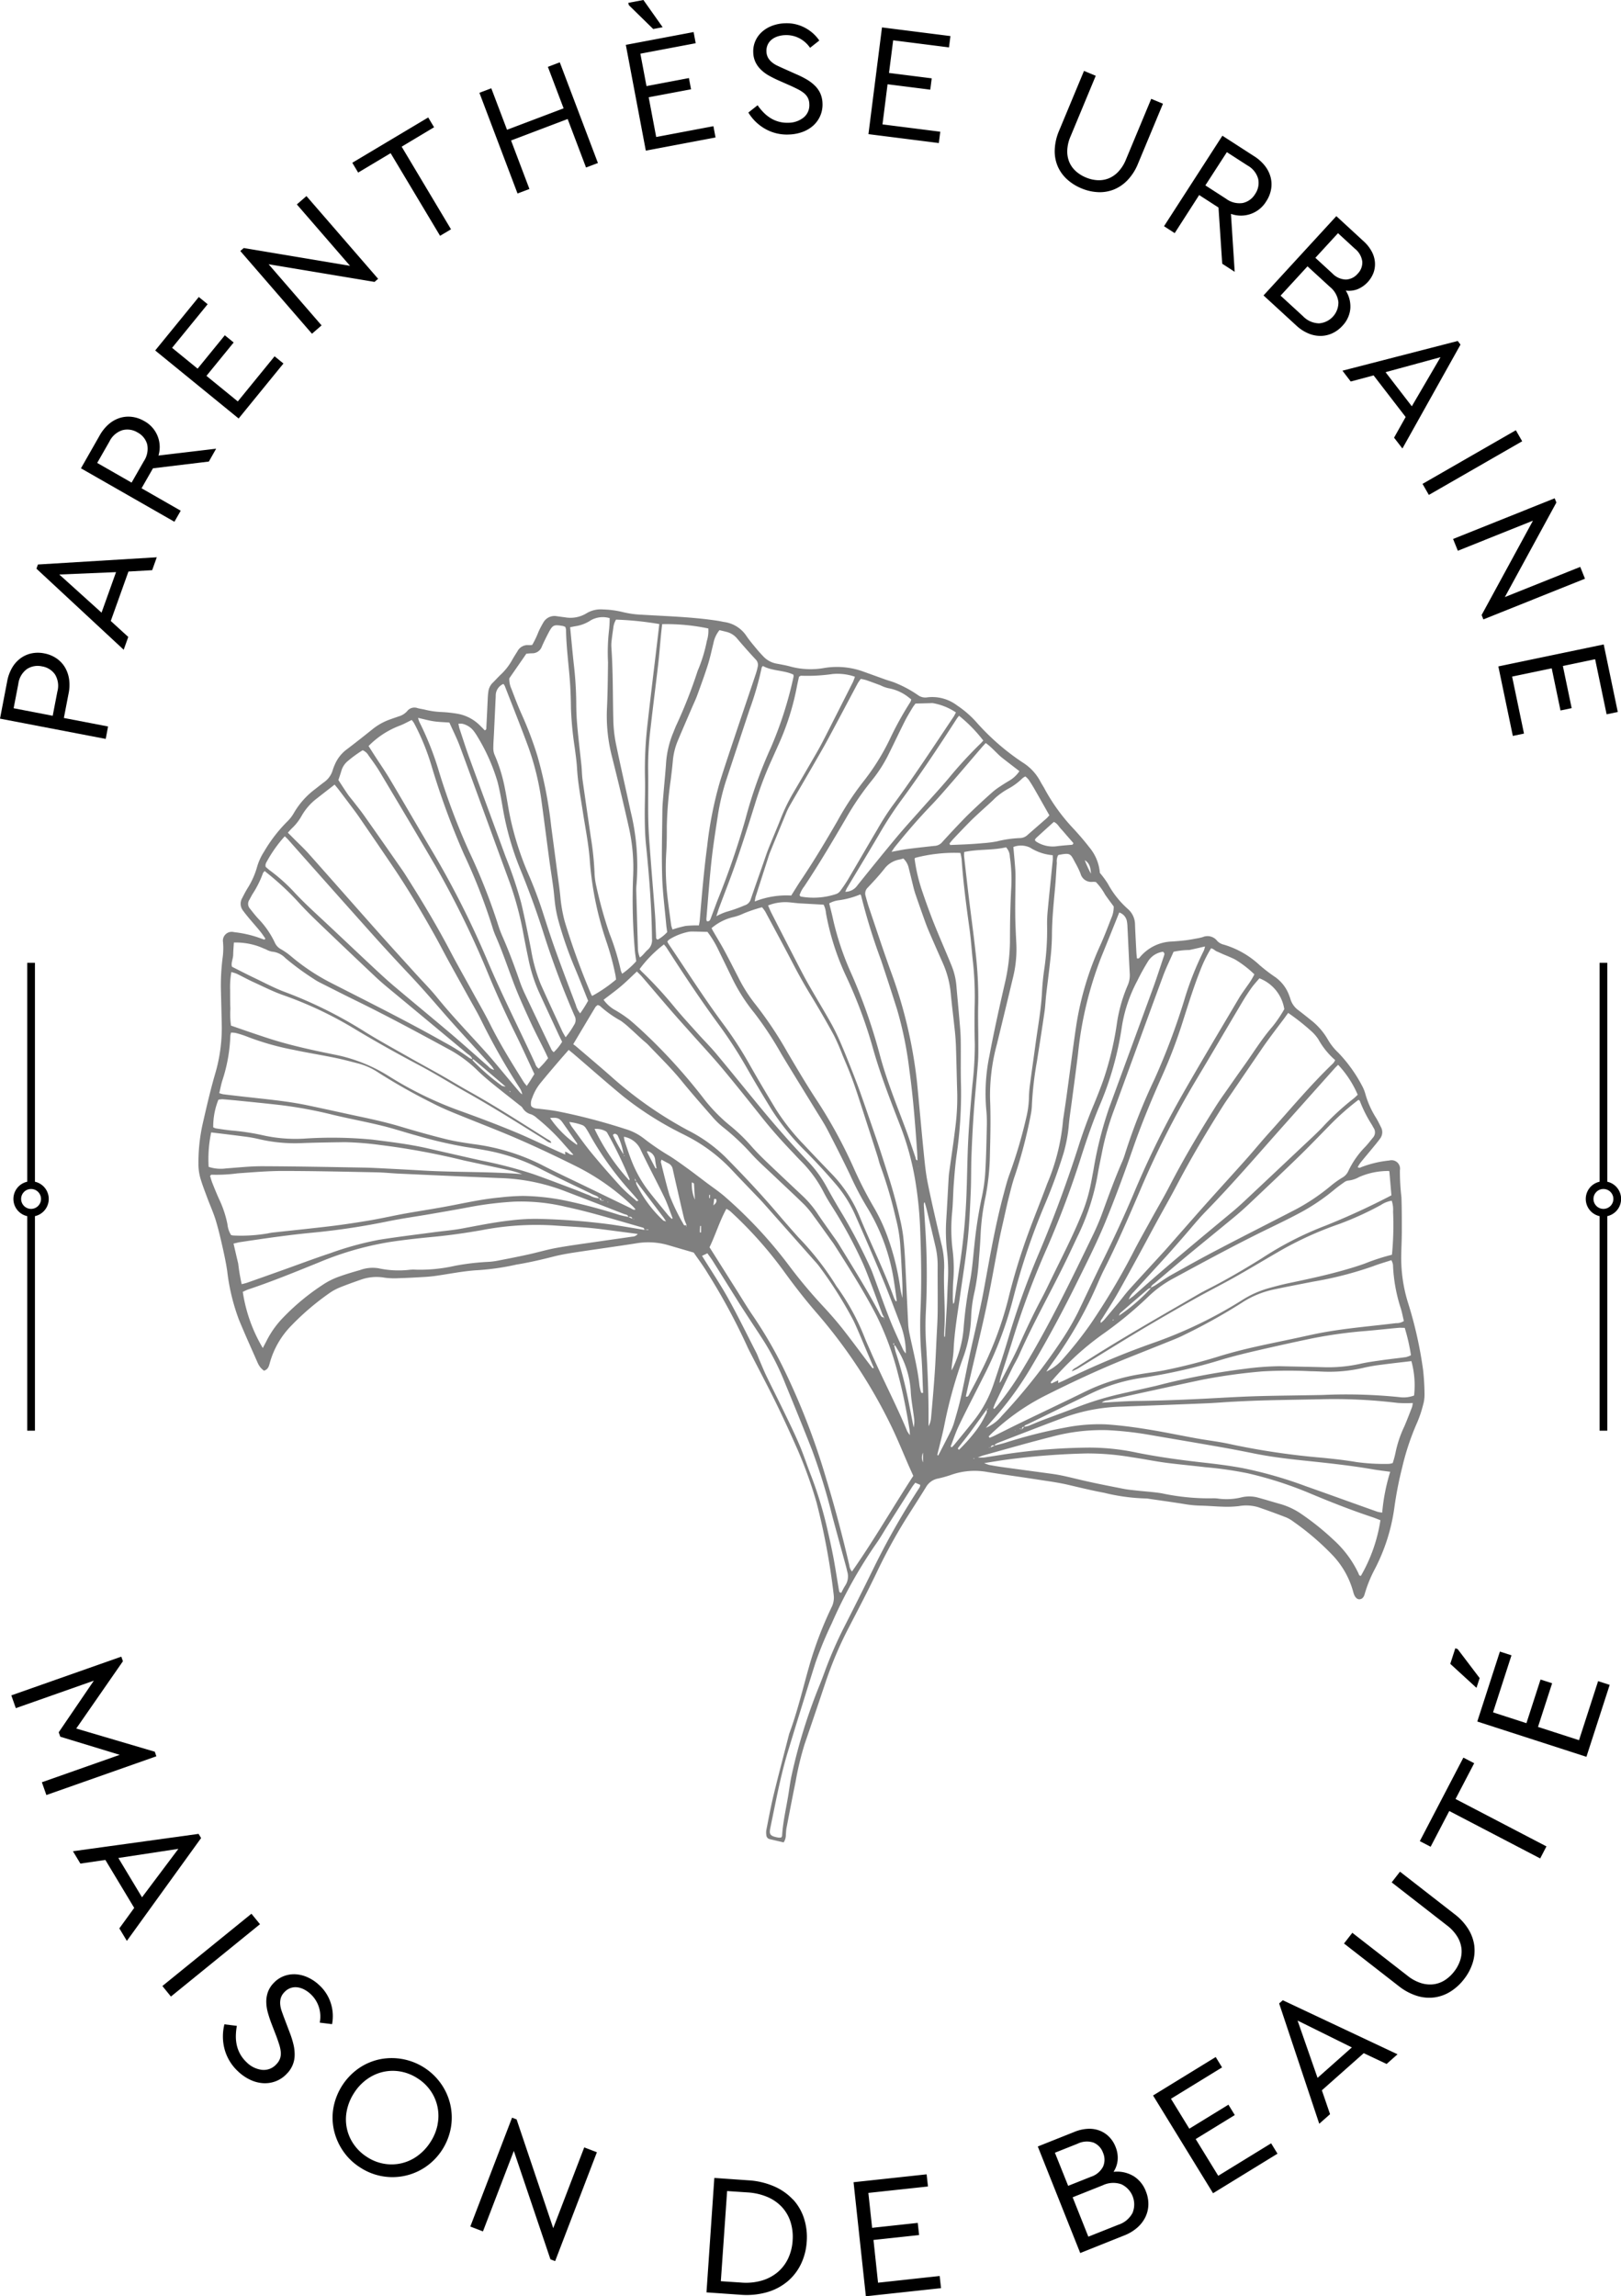 <svg xmlns="http://www.w3.org/2000/svg" id="Parenthese" width="120" height="169.988" viewBox="0 0 120 169.988"><path id="Trac&#xE9;_7" data-name="Trac&#xE9; 7" d="M8,53.78l-3.272-.63.352-1.826a3.031,3.031,0,0,0,.029-1.077,2.39,2.39,0,0,0-.322-.88,2.114,2.114,0,0,0-.626-.643,2.389,2.389,0,0,0-.885-.355,2.347,2.347,0,0,0-.947,0,2.131,2.131,0,0,0-.814.366,2.308,2.308,0,0,0-.62.7A3.126,3.126,0,0,0,.53,50.446L0,53.2,7.826,54.7ZM4.249,51.187l-.347,1.8-2.893-.557.347-1.8a1.6,1.6,0,0,1,.636-1.1,1.456,1.456,0,0,1,1.114-.2,1.45,1.45,0,0,1,.967.6,1.615,1.615,0,0,1,.176,1.258m5.246-4.036L8.2,45.97l1.309-3.661,1.756-.1.341-.955-8.8.535L2.7,42.1,9.157,48.1ZM4.39,42.53l4.2-.176-1.073,3Zm8.989-4.723-2.9-1.661.845-1.478,4.138-.5L16,33.216l-4.269.507a2.186,2.186,0,0,0-1.079-2.565,2.337,2.337,0,0,0-.9-.3,2.136,2.136,0,0,0-.889.083,2.317,2.317,0,0,0-.813.46,3.139,3.139,0,0,0-.674.838L5.993,34.668l6.918,3.957ZM7.195,34.27,8.1,32.687a1.621,1.621,0,0,1,.961-.841,1.444,1.444,0,0,1,1.121.168,1.42,1.42,0,0,1,.714.881,1.652,1.652,0,0,1-.249,1.249l-.906,1.583Zm10.471-3.289-6.177-5.036,3.228-3.959.655.534L12.739,25.75l1.89,1.541,2.014-2.471.655.534-2.015,2.471,2.321,1.892,2.724-3.341.655.534Zm5.429-6.275L17.79,18.582l.255-.221,7.867,1.317-3.937-4.545.712-.617,5.305,6.124-.265.229-7.842-1.307,3.921,4.527Zm3.419-11.93-.434-.726L31.7,8.695l.434.726-2.4,1.437,3.653,6.116-.809.483L28.918,11.34ZM41.44,4.615l2.823,7.453-.88.333L42.023,8.81,37.833,10.4l1.36,3.591-.881.333L35.49,6.87l.88-.334,1.164,3.071L41.723,8.02,40.559,4.949ZM46.547.377,46.515.21,47.631,0l1.425,2.016-.7.132Zm6.422,9.8-5.161.975-1.48-7.831,5.019-.948L51.5,3.2l-4.094.774.453,2.4L51,5.779l.157.831L48.021,7.2l.556,2.942,4.236-.8Zm7.771-3.229a1.94,1.94,0,0,1,.148.714,2.07,2.07,0,0,1-.172.923A2.106,2.106,0,0,1,60.2,9.3a2.456,2.456,0,0,1-.8.471,3.191,3.191,0,0,1-1.009.187,3.246,3.246,0,0,1-1.727-.407A3.438,3.438,0,0,1,55.4,8.332l.684-.54a4.219,4.219,0,0,0,.42.513,2.83,2.83,0,0,0,.508.419A2.334,2.334,0,0,0,57.625,9a2.308,2.308,0,0,0,.722.087A1.808,1.808,0,0,0,59.489,8.7a1.169,1.169,0,0,0,.424-.985,1.083,1.083,0,0,0-.111-.474,1.11,1.11,0,0,0-.288-.348,2.483,2.483,0,0,0-.431-.277c-.164-.084-.343-.171-.54-.261l-.906-.4q-.355-.158-.687-.342a2.9,2.9,0,0,1-.593-.429,2,2,0,0,1-.422-.567,1.767,1.767,0,0,1-.173-.744,1.892,1.892,0,0,1,.167-.863,1.984,1.984,0,0,1,.505-.674,2.383,2.383,0,0,1,.76-.44,2.945,2.945,0,0,1,.919-.173,2.872,2.872,0,0,1,1.484.336A2.948,2.948,0,0,1,60.652,3l-.684.54a2.18,2.18,0,0,0-.813-.718A2.1,2.1,0,0,0,58.127,2.6a1.967,1.967,0,0,0-.535.089,1.412,1.412,0,0,0-.452.231,1.043,1.043,0,0,0-.3.372,1.068,1.068,0,0,0-.1.51.991.991,0,0,0,.117.468,1.227,1.227,0,0,0,.282.336,1.925,1.925,0,0,0,.413.26q.239.113.52.238l.894.4a6.617,6.617,0,0,1,.791.4,3,3,0,0,1,.6.471,1.927,1.927,0,0,1,.386.574m4.549-4.92,5.067.642-.106.838-4.133-.524L65.811,5.4l3.162.4-.106.838-3.162-.4-.376,2.971,4.277.542-.106.839-5.211-.66Zm13,10.26a2.858,2.858,0,0,1-.211-1.206A3.947,3.947,0,0,1,78.4,9.684l1.847-4.436.869.362L79.25,10.1a2.854,2.854,0,0,0-.242,1.037,2.061,2.061,0,0,0,.151.861,1.9,1.9,0,0,0,.479.671,2.582,2.582,0,0,0,.753.47,2.539,2.539,0,0,0,.853.2,1.965,1.965,0,0,0,.82-.13,2.033,2.033,0,0,0,.723-.5,2.874,2.874,0,0,0,.566-.9l1.871-4.493.869.362-1.847,4.436a3.849,3.849,0,0,1-.766,1.211,2.932,2.932,0,0,1-1.01.7,2.823,2.823,0,0,1-1.169.2,3.547,3.547,0,0,1-1.243-.282,3.6,3.6,0,0,1-1.087-.688,2.823,2.823,0,0,1-.681-.97m10.483,2.154,1.43.924.276,4.159.923.6-.277-4.29a2.186,2.186,0,0,0,2.619-.939,2.336,2.336,0,0,0,.352-.88,2.125,2.125,0,0,0-.034-.892,2.321,2.321,0,0,0-.416-.836,3.13,3.13,0,0,0-.8-.718l-2.354-1.52-4.322,6.7.791.511Zm2.05-3.175,1.532.989a1.622,1.622,0,0,1,.788,1,1.444,1.444,0,0,1-.228,1.11,1.419,1.419,0,0,1-.918.665,1.652,1.652,0,0,1-1.234-.315l-1.532-.989Zm5.135,12.83a3.029,3.029,0,0,0,.9.59,2.321,2.321,0,0,0,.914.183,2.11,2.11,0,0,0,.859-.195,2.339,2.339,0,0,0,.746-.553,2.125,2.125,0,0,0,.583-1.243,2.2,2.2,0,0,0-.336-1.365,1.789,1.789,0,0,0,.872-.1,2.148,2.148,0,0,0,1.187-1.23,1.876,1.876,0,0,0,.1-.774,2.012,2.012,0,0,0-.239-.793,2.8,2.8,0,0,0-.6-.756L98.927,16l-5.39,5.871Zm3.092-6.832,1.254,1.152a1.46,1.46,0,0,1,.545.959,1.187,1.187,0,0,1-.347.895,1.205,1.205,0,0,1-.866.426,1.442,1.442,0,0,1-1.007-.457l-1.254-1.151Zm-.6,3.974a1.7,1.7,0,0,1,.63,1.135,1.546,1.546,0,0,1-1.437,1.566,1.7,1.7,0,0,1-1.185-.53L94.8,21.886l1.993-2.17Zm1.541,7.006,1.694-.452,2.373,3.08L103.2,32.4l.619.8,4.3-7.69-.206-.268-8.533,2.2Zm6.647-1.8-2.124,3.634-1.945-2.525Zm-1.331,9.379,6.909-3.971.469.817-6.909,3.971Zm2.262,4.079,7.522-3.013.125.314-3.815,7,5.582-2.236.35.875-7.521,3.013-.13-.325,3.8-6.984-5.56,2.227Zm3.351,9.433,7.8-1.626,1.042,5-.827.172-.85-4.078-2.388.5.651,3.121-.827.173-.65-3.121-2.932.612.88,4.22-.827.172ZM11.575,130.015l-8.142,2.868-.333-.946,5.763-2.03-4.4-1.342-.116-.328,2.6-3.82-5.776,2.034-.333-.946,8.142-2.867.12.34-3.456,4.982,5.815,1.716Zm3.125,5.743-9.3,1.285.551.915,1.849-.271,2.135,3.55-1.1,1.517.557.926,5.495-7.613Zm-4.187,4.695-1.751-2.91,4.443-.676Zm8.734,1.992L12.654,147.8l-.633-.779,6.593-5.351Zm5.344,7.4-.922-.114a2.321,2.321,0,0,0-.064-1.154,2.243,2.243,0,0,0-.6-.95,2.132,2.132,0,0,0-.468-.339,1.511,1.511,0,0,0-.514-.169,1.113,1.113,0,0,0-.508.049,1.14,1.14,0,0,0-.461.307,1.054,1.054,0,0,0-.267.438,1.317,1.317,0,0,0-.043.465,2.015,2.015,0,0,0,.112.507q.093.266.209.573l.37.974a7.152,7.152,0,0,1,.286.9,3.183,3.183,0,0,1,.092.808,1.966,1.966,0,0,1-.577,1.37,2.2,2.2,0,0,1-.828.562,2.24,2.24,0,0,1-.934.141,2.605,2.605,0,0,1-.957-.254,3.392,3.392,0,0,1-.9-.624,3.464,3.464,0,0,1-.986-1.614,3.671,3.671,0,0,1-.018-1.865l.922.114a4.445,4.445,0,0,0-.074.7,2.971,2.971,0,0,0,.062.7,2.486,2.486,0,0,0,.248.672,2.455,2.455,0,0,0,.474.612,1.926,1.926,0,0,0,1.152.573,1.246,1.246,0,0,0,1.063-.417,1.158,1.158,0,0,0,.276-.439,1.182,1.182,0,0,0,.048-.479,2.63,2.63,0,0,0-.113-.534q-.089-.28-.206-.6l-.379-.983q-.146-.388-.255-.776a3.1,3.1,0,0,1-.118-.77,2.12,2.12,0,0,1,.114-.745,1.87,1.87,0,0,1,.434-.688,2.006,2.006,0,0,1,.779-.519,2.123,2.123,0,0,1,.889-.122,2.542,2.542,0,0,1,.9.247,3.137,3.137,0,0,1,.819.567,3.061,3.061,0,0,1,.857,1.376,3.138,3.138,0,0,1,.077,1.5m8.088,4.442a4.461,4.461,0,0,0-4.561-1.841,4.3,4.3,0,0,0-1.546.663,4.564,4.564,0,0,0-1.877,2.908,4.226,4.226,0,0,0,.036,1.677,4.49,4.49,0,0,0,.671,1.535,4.334,4.334,0,0,0,1.264,1.221,4.355,4.355,0,0,0,4.845-.035,4.479,4.479,0,0,0,1.876-2.908,4.342,4.342,0,0,0-.708-3.221m-.278,3.005a3.652,3.652,0,0,1-.528,1.282,3.744,3.744,0,0,1-.961,1.026,3.239,3.239,0,0,1-2.471.579,3.326,3.326,0,0,1-1.262-.5,3.4,3.4,0,0,1-.992-.954,3.221,3.221,0,0,1-.5-2.494,3.739,3.739,0,0,1,.539-1.3,3.655,3.655,0,0,1,.951-1.01,3.3,3.3,0,0,1,1.182-.539,3.258,3.258,0,0,1,1.291-.032,3.408,3.408,0,0,1,1.278.511,3.331,3.331,0,0,1,.976.944,3.251,3.251,0,0,1,.493,2.485m10.862,1.678.937.359-3.091,8.06-.348-.134-2.71-8.025-2.285,5.958-.937-.359,3.091-8.06.336.129,2.712,8.053Zm15.45,3.861a4.166,4.166,0,0,0-1.389-.974,5.628,5.628,0,0,0-1.916-.45l-2.515-.176L52.3,169.7l2.515.175a5.531,5.531,0,0,0,1.96-.186,4.14,4.14,0,0,0,1.513-.791,3.882,3.882,0,0,0,1-1.284,4.466,4.466,0,0,0,.432-1.666,4.514,4.514,0,0,0-.2-1.723,3.755,3.755,0,0,0-.812-1.4m-.032,3.048a3.632,3.632,0,0,1-.33,1.312,3.008,3.008,0,0,1-.767,1.011,3.23,3.23,0,0,1-1.172.627,4.235,4.235,0,0,1-1.545.15l-1.5-.1.465-6.674,1.5.1a4.445,4.445,0,0,1,1.51.35,3.135,3.135,0,0,1,1.075.765,2.942,2.942,0,0,1,.619,1.1,3.687,3.687,0,0,1,.144,1.358m10.888,2.615.1.9-5.564.6-.912-8.442,5.41-.584.1.9-4.413.476.279,2.584,3.377-.365.1.9-3.377.364L65,168.984ZM83.9,161.086a2.349,2.349,0,0,0-1.467-.309,1.9,1.9,0,0,0,.306-.883,2.126,2.126,0,0,0-.16-.975,2.161,2.161,0,0,0-.472-.733,2,2,0,0,0-.695-.458,2.152,2.152,0,0,0-.872-.137,3.016,3.016,0,0,0-1,.227L76.826,158.9l3.142,7.888,3.251-1.3a3.233,3.233,0,0,0,.983-.592,2.473,2.473,0,0,0,.6-.792,2.243,2.243,0,0,0,.21-.914,2.481,2.481,0,0,0-.186-.971,2.268,2.268,0,0,0-.923-1.135m-5.81-1.722,1.686-.671a1.555,1.555,0,0,1,1.173-.079,1.265,1.265,0,0,1,.7.746,1.285,1.285,0,0,1,.008,1.029,1.54,1.54,0,0,1-.9.755l-1.686.671Zm5.756,4.438a1.812,1.812,0,0,1-1.058.892l-2.223.885-1.162-2.916,2.223-.886a1.812,1.812,0,0,1,1.381-.079,1.648,1.648,0,0,1,.838,2.1M94.1,158.665l.471.768-4.77,2.928-4.442-7.236,4.638-2.847.471.768-3.783,2.322,1.359,2.215,2.895-1.777.471.768-2.895,1.777,1.669,2.719Zm.593-10.354,2.969,8.907.8-.709-.606-1.768,3.1-2.75,1.693.8.808-.717-8.492-4Zm5.383,3.255-2.54,2.255-1.479-4.244Zm9.064-7.51a3,3,0,0,1-.123,1.258,3.772,3.772,0,0,1-.639,1.2,3.814,3.814,0,0,1-1.012.924,3,3,0,0,1-1.189.428,3.042,3.042,0,0,1-1.3-.122,4.21,4.21,0,0,1-1.342-.726l-4.04-3.145.616-.792,4.091,3.184a3.055,3.055,0,0,0,1,.54,2.2,2.2,0,0,0,.928.086,2.031,2.031,0,0,0,.824-.3,2.748,2.748,0,0,0,.694-.642,2.705,2.705,0,0,0,.443-.821,2.09,2.09,0,0,0,.1-.878,2.168,2.168,0,0,0-.307-.883,3.072,3.072,0,0,0-.769-.835l-4.092-3.184.616-.792,4.041,3.145a4.1,4.1,0,0,1,1.03,1.127,3.113,3.113,0,0,1,.434,1.234m-1.393-10.887,6.73,3.51-.464.89-6.73-3.51-1.38,2.646-.8-.416,3.225-6.183.8.416Zm.154-11.1,1.631,2.15-.234.723-1.94-1.777.372-1.151Zm10.4,2.376.857.277-1.722,5.325-8.079-2.612,1.674-5.178.857.277-1.365,4.223,2.472.8,1.045-3.232.857.277-1.045,3.232,3.036.982Zm.68-36.967V71.275h-.571V87.481a1.305,1.305,0,0,0,0,2.548v15.882h.571V90.029a1.305,1.305,0,0,0,0-2.548m-.286,2.01a.736.736,0,1,1,.736-.736.737.737,0,0,1-.736.736M2.586,105.911V90.029a1.305,1.305,0,0,0,0-2.548V71.275H2.015V87.481a1.305,1.305,0,0,0,0,2.548v15.882ZM1.564,88.755a.736.736,0,1,1,.736.736.737.737,0,0,1-.736-.736"></path><path id="Trac&#xE9;_8" data-name="Trac&#xE9; 8" d="M47.676,155.586c-.131-.184-.254-.375-.4-.549-.253-.31-.52-.608-.777-.915-.158-.19-.315-.383-.461-.582a.817.817,0,0,1-.081-.914c.131-.254.26-.509.409-.752a5.972,5.972,0,0,0,.7-1.56,4.184,4.184,0,0,1,.517-1.14,10.971,10.971,0,0,1,1.7-2.216,2.877,2.877,0,0,0,.524-.674,5.855,5.855,0,0,1,1.549-1.737c.226-.176.448-.356.677-.526a1.654,1.654,0,0,0,.628-.861,3.872,3.872,0,0,1,.183-.48,2.723,2.723,0,0,1,.84-1.065c.653-.494,1.294-1,1.935-1.515a4.4,4.4,0,0,1,1.184-.681c.249-.095.5-.176.754-.266a1.312,1.312,0,0,0,.622-.385.676.676,0,0,1,.77-.228c.183.051.374.074.559.118a6.147,6.147,0,0,0,1.242.173,9.679,9.679,0,0,1,1.192.133,3.106,3.106,0,0,1,1.679.915c.107.1.208.209.306.308.147-.06.113-.17.118-.255.037-.685.068-1.37.1-2.055a5.228,5.228,0,0,1,.049-.569,1.113,1.113,0,0,1,.328-.651c.207-.2.392-.417.6-.609a4.38,4.38,0,0,0,.835-1.08c.123-.215.256-.424.389-.633a.849.849,0,0,1,.854-.457,1.387,1.387,0,0,0,.239-.015,6.716,6.716,0,0,0,.464-.971,7.2,7.2,0,0,1,.37-.706.943.943,0,0,1,.979-.45q.311.044.623.084a2.269,2.269,0,0,0,1.592-.305,2.025,2.025,0,0,1,1.206-.278,6.82,6.82,0,0,1,1.526.208,7.132,7.132,0,0,0,1.355.182c1.882.114,3.77.163,5.638.452.15.023.3.059.449.085a2.359,2.359,0,0,1,1.648,1.023c.234.347.509.666.776.989.169.205.349.4.537.592a1.768,1.768,0,0,0,.953.484c.355.067.713.129,1.06.228a5.751,5.751,0,0,0,2.439.09,5.745,5.745,0,0,1,2.871.256q.831.3,1.664.6c.232.083.474.141.7.234a9.385,9.385,0,0,1,.876.409,8.606,8.606,0,0,1,.828.507.909.909,0,0,0,.7.167,3.04,3.04,0,0,1,2.2.6,7.443,7.443,0,0,1,1.46,1.275,17.394,17.394,0,0,0,3.4,2.951,3.668,3.668,0,0,1,1.306,1.408c.106.2.238.391.342.594a13.908,13.908,0,0,0,2.153,2.943c.384.423.761.854,1.108,1.307a3.378,3.378,0,0,1,.8,1.917,6.677,6.677,0,0,1,.6.819,6.824,6.824,0,0,0,1.488,1.867,1.547,1.547,0,0,1,.515,1.159c.026.685.064,1.37.1,2.055.008.146.028.292.041.427.155.046.194-.061.254-.126a3.208,3.208,0,0,1,2.242-1.116c.361-.019.722-.051,1.081-.092.283-.033.564-.087.845-.138a4.091,4.091,0,0,0,.445-.1.9.9,0,0,1,1.075.282.977.977,0,0,0,.489.275,6.644,6.644,0,0,1,2.652,1.519,12.664,12.664,0,0,0,1.178.9,2.862,2.862,0,0,1,1.012,1.351c.035.088.067.178.094.27a1.571,1.571,0,0,0,.591.819c.317.243.631.493.942.744a4.932,4.932,0,0,1,1.229,1.416,4.256,4.256,0,0,0,.778.982,10.716,10.716,0,0,1,1.761,2.451,2.824,2.824,0,0,1,.251.635,6.727,6.727,0,0,0,.769,1.714c.141.226.255.468.375.705a.781.781,0,0,1-.072.863c-.179.246-.375.48-.569.715-.29.353-.586.7-.874,1.057a3.094,3.094,0,0,0-.206.328c.119.094.206.028.287-.006a8.039,8.039,0,0,1,2.051-.483.629.629,0,0,1,.787.72,16.3,16.3,0,0,0,.112,1.992c.03.837.031,1.675.029,2.513,0,.61-.035,1.219-.043,1.828a11.155,11.155,0,0,0,.489,3.435,30.246,30.246,0,0,1,1.128,5.009,17.435,17.435,0,0,1,.107,1.824,2.74,2.74,0,0,1-.111.788,8.566,8.566,0,0,1-.439,1.3,18.692,18.692,0,0,0-1.1,3.3,27.105,27.105,0,0,0-.58,2.969,13.98,13.98,0,0,1-1.466,4.6,9.468,9.468,0,0,0-.729,1.8c-.056.194-.134.362-.356.4-.18.029-.346-.111-.443-.369-.033-.089-.056-.182-.082-.273a6.351,6.351,0,0,0-1.528-2.647,19.432,19.432,0,0,0-2.863-2.448,2.637,2.637,0,0,0-.54-.319c-.692-.267-1.389-.523-2.091-.763a3.15,3.15,0,0,0-1.415-.075,7.612,7.612,0,0,1-1.08.046c-.571-.013-1.141-.065-1.711-.08a8.238,8.238,0,0,1-1.136-.1c-.92-.153-1.845-.277-2.768-.412a.987.987,0,0,0-.17-.018,14.5,14.5,0,0,1-3.106-.421c-.881-.164-1.749-.374-2.621-.58-.758-.179-1.535-.281-2.306-.4-1.242-.193-2.488-.361-3.729-.561a5.239,5.239,0,0,0-2.592.184,8.458,8.458,0,0,1-1.043.3,1.3,1.3,0,0,0-.9.638c-.5.811-1.018,1.61-1.525,2.415a40.313,40.313,0,0,0-2.178,4.015c-.653,1.355-1.35,2.689-2.044,4.024A27.969,27.969,0,0,0,89.14,210.7q-.76,2.275-1.538,4.543a22.462,22.462,0,0,0-.666,2.775c-.234,1.137-.452,2.278-.671,3.419-.032.167-.033.34-.049.511a1.016,1.016,0,0,1-.162.561c-.341-.08-.688-.159-1.034-.242a.314.314,0,0,1-.248-.282,1.272,1.272,0,0,1,0-.4c.171-.859.327-1.721.533-2.571.363-1.5.759-2.989,1.141-4.483,0-.018.007-.037.013-.055.645-1.734,1.054-3.538,1.569-5.31a27.994,27.994,0,0,1,1.563-4.045,1.583,1.583,0,0,0,.167-.933,50.826,50.826,0,0,0-1.271-6.845,32.69,32.69,0,0,0-1.409-3.921c-.5-1.132-1.012-2.259-1.555-3.37-.6-1.231-1.247-2.443-1.872-3.663-.113-.22-.229-.44-.327-.666a46.851,46.851,0,0,0-2.909-5.372c-.323-.537-.7-1.039-1.021-1.505-.686-.2-1.307-.379-1.927-.563a5.308,5.308,0,0,0-2.374-.114c-1.506.235-3.016.44-4.522.67-.526.08-1.054.173-1.569.305-.868.223-1.739.423-2.622.573-.037.007-.076.009-.113.018a18.084,18.084,0,0,1-3.049.425c-.985.074-1.96.274-2.941.412-.282.04-.566.065-.851.081-.627.036-1.255.072-1.883.089a5.443,5.443,0,0,1-1.024-.037,3.485,3.485,0,0,0-1.746.14c-.539.189-1.078.38-1.607.595a3.965,3.965,0,0,0-.748.413A19.189,19.189,0,0,0,49.6,184.26,6.366,6.366,0,0,0,48.017,187c-.067.237-.111.492-.436.59a1.823,1.823,0,0,1-.225-.2,1.491,1.491,0,0,1-.218-.334c-.476-1.079-.963-2.154-1.412-3.245a15.2,15.2,0,0,1-.866-3.6c-.092-.62-.224-1.236-.363-1.847-.147-.65-.3-1.3-.494-1.936-.175-.562-.421-1.1-.626-1.655-.185-.5-.382-1-.524-1.508a3.853,3.853,0,0,1-.122-1.014,13.078,13.078,0,0,1,.316-2.949c.281-1.224.56-2.451.91-3.656a12.016,12.016,0,0,0,.5-3.606c-.018-.895-.043-1.79-.064-2.685a16.094,16.094,0,0,1,.143-2.451,5.752,5.752,0,0,0,.033-.626c0-.133-.012-.266-.016-.4a.653.653,0,0,1,.814-.753,8.33,8.33,0,0,1,2,.471c.083.034.17.057.255.086l.065-.094m24.859,19.438.175-.034-.016-.038-.161.072c.009-.111.015-.22-.152-.193-.1-.182-.3-.212-.467-.293-1.282-.627-2.578-1.226-3.848-1.876a14.586,14.586,0,0,0-3.532-1.28c-.687-.15-1.385-.254-2.08-.364a33.64,33.64,0,0,1-3.556-.83c-.863-.235-1.713-.521-2.581-.732-1.22-.3-2.457-.526-3.677-.819a31.835,31.835,0,0,0-3.815-.708c-.926-.107-1.855-.2-2.783-.294-.511-.053-1.023-.1-1.535-.143a1.515,1.515,0,0,0-.31.036,5.348,5.348,0,0,0-.384,2.042.876.876,0,0,0,.2.081c.376.057.753.113,1.13.155a17.129,17.129,0,0,1,2.258.335,11.085,11.085,0,0,0,3.118.268,31,31,0,0,1,5.078.073c1.36.171,2.72.336,4.059.639s2.67.615,4.008.911a32.64,32.64,0,0,1,3.864,1.009c1.04.368,2.07.766,3.1,1.155.355.134.7.286,1.06.418a1.415,1.415,0,0,0,.7.205c.047.068.094.137.142.2M103.7,191.937l.151-.19a2.259,2.259,0,0,0,.329-.075c.337-.131.666-.279,1-.407.836-.317,1.678-.62,2.513-.942a23.361,23.361,0,0,1,3.16-.984c.928-.213,1.857-.419,2.784-.631a50.628,50.628,0,0,1,6.557-1.257,21.644,21.644,0,0,1,2.562-.194c1.086.028,2.171.044,3.257.074a10.955,10.955,0,0,0,2.723-.251c.537-.121,1.086-.193,1.632-.271.584-.084,1.172-.143,1.756-.225a1.8,1.8,0,0,0,.368-.14,14.546,14.546,0,0,0-.462-2.027c-.177,0-.327-.012-.475,0-.8.074-1.592.161-2.388.231a34.229,34.229,0,0,0-3.959.544c-1.4.289-2.791.6-4.182.922-.834.193-1.667.4-2.487.64A40.494,40.494,0,0,1,112.7,188.1a13.1,13.1,0,0,0-3.818,1.138c-1.6.763-3.187,1.542-4.777,2.319-.092.045-.229.058-.245.2-.164-.04-.162.069-.161.178l-.161-.062-.011.032.172.03m-28.66-18.6a.158.158,0,0,0-.038-.035c-.012-.005-.029,0-.043,0l.1.018c-.01.1-.063.209.092.241-.062.188.059.33.132.479a9.1,9.1,0,0,0,1.857,2.43c.029.029.084.03.211.071-.1-.146-.141-.223-.194-.294q-1.009-1.337-2.021-2.673c-.031-.08-.062-.161-.1-.239m19.008,11.7c.018.037.07.089-.032.074l.05-.068-.066.028.005-.088a.668.668,0,0,1,.043.054m7.34,8.237.3-.14c.257-.068.516-.128.77-.205a35.5,35.5,0,0,1,4.483-1.131,12.923,12.923,0,0,1,2.958-.232c1.024.066,2.047.2,3.062.364,1.222.194,2.434.452,3.652.672.862.156,1.737.252,2.589.447a54.422,54.422,0,0,0,6.722.989c.853.085,1.707.178,2.55.322a15.106,15.106,0,0,0,2.392.132,1.346,1.346,0,0,0,.278-.059,6.726,6.726,0,0,0,.2-.728,8.434,8.434,0,0,1,.668-2c.2-.471.384-.952.569-1.432a1.5,1.5,0,0,0,.046-.287,9.36,9.36,0,0,1-1.12-.007,39.061,39.061,0,0,0-5.705-.271c-1.3.028-2.591.044-3.886.077-.838.021-1.676.056-2.513.1-.7.034-1.407.1-2.111.126-2.056.086-4.113.161-6.169.241a13.431,13.431,0,0,0-4.2.767c-1.659.618-3.309,1.262-4.962,1.9a1.46,1.46,0,0,0-.252.131c-.019.012-.011.065-.017.1-.144-.052-.267-.058-.306.132l-.141-.017,0,.017h.138M74.867,176.342c.032.012.064.025.1.034.006,0,.017-.015.025-.023l-.139,0c-.04-.185-.168-.174-.308-.137-.012-.184-.183-.176-.29-.218q-2.287-.894-4.581-1.771a14.633,14.633,0,0,0-4.691-.9c-2.456-.1-4.91-.211-7.365-.323-.59-.027-1.178-.091-1.769-.1-2.3-.046-4.61-.1-6.915-.1-1.1,0-2.206.1-3.308.176a11.791,11.791,0,0,1-1.935.1c-.023,0-.051.046-.1.09.054.169.1.353.17.528.154.389.312.777.483,1.159a7.927,7.927,0,0,1,.633,1.889,1.86,1.86,0,0,0,.267.8.911.911,0,0,0,.178.036,11.719,11.719,0,0,0,2.56-.158,3.627,3.627,0,0,1,.394-.066c1.42-.156,2.841-.3,4.259-.47.963-.117,1.924-.263,2.881-.425.863-.146,1.718-.343,2.579-.5,1.124-.2,2.255-.37,3.377-.584,1.216-.232,2.425-.5,3.66-.611a16.667,16.667,0,0,1,1.709-.116,16.856,16.856,0,0,1,3.176.35,40.334,40.334,0,0,1,3.917,1.039c.234.073.478.113.718.167.1.047.207.094.314.136m-.645-4.73c.024.023-.024.113.068.074l-.083-.059a4.859,4.859,0,0,0-.446-1.459.091.091,0,0,0-.036-.043c-.094-.056-.187-.146-.312.017a12.06,12.06,0,0,0,.81,1.47m2.438,1c.007.035.014.07.021.105l-.031-.1a5.406,5.406,0,0,1-.109-.614.733.733,0,0,0-.572-.67c-.016.03-.036.053-.031.062.205.4.412.8.623,1.2.009.016.067.007.1.012m24.42,17.856c-.412.57-.819,1.143-1.236,1.708-.272.367-.56.721-.839,1.083-.043.055-.1.117.03.186a12.651,12.651,0,0,0,1.137-1.261,6.711,6.711,0,0,0,.84-1.354.4.4,0,0,0,.056-.375h.1l-.023-.073-.065.088M94.217,185.7a.71.71,0,0,0,.017-.1c0-.015-.016-.032-.025-.047-.018.023-.055.054-.049.068s.045.049.069.073c.042.184.07.372.128.55a31.373,31.373,0,0,1,.933,3.586c.12.612.241,1.224.386,1.961a1.885,1.885,0,0,0,.026-.718c-.082-.68-.218-1.357-.246-2.038a6.71,6.71,0,0,0-1.024-3.1,1.733,1.733,0,0,0-.118-.195c-.017-.022-.065-.021-.1-.032m-15.342-8.9a.4.4,0,0,0-.046.088c0,.015.018.037.028.056a.179.179,0,0,1-.006-.05c.006-.031.017-.061.025-.092a3.364,3.364,0,0,1-.187-.465c-.2-.83-.387-1.663-.579-2.5q-.134-.582-.263-1.166a.6.6,0,0,0-.325-.44c-.167-.082-.329-.175-.512-.273-.02.094-.051.151-.039.2.2.809.395,1.622.63,2.422a14.773,14.773,0,0,0,1.008,2.1c.029.06.056.147.151.143l.114-.026M102,188.521a.852.852,0,0,0,.143-.162c.451-.881.933-1.748,1.336-2.651.528-1.183,1.079-2.353,1.69-3.5.242-.453.46-.919.685-1.382.775-1.592,1.588-3.165,2.258-4.807a12,12,0,0,0,.629-2.013c.092-.428.168-.859.249-1.29a28.331,28.331,0,0,1,1.159-4.59q1.624-4.422,3.244-8.847c.287-.787.54-1.585.807-2.379.035-.105.087-.219-.068-.323a1.547,1.547,0,0,0-1.1.7,16.2,16.2,0,0,0-.8,1.449,10.77,10.77,0,0,0-1.167,3.563,23.507,23.507,0,0,1-1.608,5.641c-.524,1.247-.963,2.523-1.376,3.812a69.249,69.249,0,0,1-2.521,6.736A61.853,61.853,0,0,0,103,185.319c-.272.892-.573,1.775-.855,2.664-.057.179-.085.367-.126.552l-.036.088.021-.1m-38.99-23.988c.01.035.01.081.032.1A15.867,15.867,0,0,0,65.2,166.5a1.166,1.166,0,0,0,.269.059c-.851-.724-1.6-1.365-2.358-2-.023-.02-.072-.011-.108-.015-.041-.234-.253-.323-.406-.451q-2.786-2.325-5.581-4.638c-.4-.329-.792-.657-1.166-1.01q-2.141-2.018-4.265-4.055c-.508-.488-1.008-.986-1.48-1.509a19.814,19.814,0,0,0-1.768-1.7c-.229-.2-.467-.385-.706-.581-.057.071-.109.109-.125.159a7.323,7.323,0,0,1-.762,1.53c-.089.146-.164.3-.249.449a.531.531,0,0,0,.042.639c.2.253.4.51.618.748a6.508,6.508,0,0,1,1.23,1.776,1.027,1.027,0,0,0,.457.489,4.966,4.966,0,0,1,.7.484,15.522,15.522,0,0,0,2.932,1.969c2.831,1.447,5.678,2.863,8.448,4.428a15.5,15.5,0,0,1,1.838,1.151,1.146,1.146,0,0,0,.25.112m50.209,16.918c.114-.061.233-.114.341-.183.4-.256.786-.541,1.2-.773,1.164-.65,2.33-1.3,3.511-1.913,1.906-1,3.828-1.967,5.738-2.957a15.236,15.236,0,0,0,2.595-1.76,7.059,7.059,0,0,1,.789-.56,1.057,1.057,0,0,0,.458-.488A6.56,6.56,0,0,1,129.123,171c.194-.209.369-.436.549-.657a.586.586,0,0,0,.046-.739c-.04-.065-.071-.135-.11-.2a9.7,9.7,0,0,1-.9-1.777c-.01-.031-.054-.051-.1-.091A19.31,19.31,0,0,0,126.4,169.5c-.747.761-1.484,1.532-2.249,2.274-1.175,1.141-2.367,2.265-3.557,3.39-.373.353-.756.7-1.152,1.026-1.144.948-2.3,1.881-3.444,2.829-.822.68-1.634,1.371-2.446,2.064-.124.106-.293.184-.319.377a.689.689,0,0,0-.2.081q-1.039.889-2.07,1.787c-.03.025-.038.076-.091.19a13.276,13.276,0,0,0,2.343-2.014c.011-.011.005-.037.008-.056m-37.492-4.28h.309c0-.013,0-.026,0-.04l-.307.039a.138.138,0,0,0-.108-.168c-.347-.1-.694-.2-1.041-.3-1.536-.443-3.068-.9-4.633-1.233a14.207,14.207,0,0,0-3.853-.391,25.823,25.823,0,0,0-3.174.381c-1.01.191-2.022.366-3.035.541s-2.032.315-3.039.517a53.1,53.1,0,0,1-5.586.85c-.872.08-1.742.185-2.61.3-.944.123-1.885.266-2.826.406-.166.025-.329.072-.5.111.12.511.229.992.345,1.471a14.563,14.563,0,0,0,.259,1.534c.145-.039.274-.065.4-.108q1.346-.474,2.69-.955c1.147-.409,2.287-.841,3.443-1.223a23.517,23.517,0,0,1,3.63-1c1.353-.217,2.714-.378,4.073-.56.7-.094,1.4-.148,2.094-.278,1.2-.224,2.392-.466,3.6-.6a15.053,15.053,0,0,1,2.224-.106,48.962,48.962,0,0,1,5.237.418c.808.119,1.613.262,2.42.394m31.649,10.471c.059-.183.237-.236.374-.325,2.935-1.916,5.987-3.639,9.014-5.4.181-.106.366-.2.553-.3,1.413-.712,2.775-1.51,4.118-2.346a24.444,24.444,0,0,1,4.72-2.418,53.32,53.32,0,0,0,4.873-2.242c-.05-.588-.1-1.171-.15-1.754,0-.017-.019-.032-.029-.048a5.329,5.329,0,0,0-2.214.449,2.062,2.062,0,0,1-.808.262.621.621,0,0,0-.309.134c-.234.162-.465.33-.685.511a15.278,15.278,0,0,1-2.4,1.646c-.8.437-1.625.836-2.447,1.236-2.4,1.165-4.742,2.437-7.086,3.707a8.3,8.3,0,0,0-1.887,1.376,29.037,29.037,0,0,1-3.443,2.822,21.036,21.036,0,0,0-3.684,3.4c-.039.045-.129.1-.024.186l.5-.232v.2c.192-.087.382-.165.566-.256a60.634,60.634,0,0,1,6.634-2.772,32.511,32.511,0,0,0,6.407-3.108,7.4,7.4,0,0,1,1.972-.885c.495-.138.992-.269,1.494-.375,1.434-.3,2.867-.607,4.275-1.017.456-.133.911-.273,1.358-.435a15.158,15.158,0,0,1,2-.648,22.763,22.763,0,0,0,.083-3.2,2.075,2.075,0,0,0-.1-.8,1.962,1.962,0,0,0-.794.312,23.307,23.307,0,0,1-3.115,1.419,25.6,25.6,0,0,0-4.508,2.067c-1.071.62-2.131,1.259-3.209,1.865-1.012.569-2.05,1.09-3.061,1.66q-1.989,1.121-3.953,2.289c-1.519.909-3.019,1.849-4.529,2.772-.159.1-.335.166-.5.248M68.856,170.723c-.227-.006-.378-.169-.552-.277-1.893-1.175-3.774-2.368-5.718-3.458-1.162-.652-2.293-1.362-3.469-1.986-1.6-.848-3.178-1.725-4.729-2.657a28.37,28.37,0,0,0-5.354-2.547c-.77-.266-1.5-.643-2.248-.983-.415-.19-.815-.413-1.226-.612a2.83,2.83,0,0,0-.395-.122,6.559,6.559,0,0,0-.089,1.341c0,.457,0,.914.019,1.371a6.257,6.257,0,0,0,.046,1.251c.635.219,1.226.427,1.82.626.523.176,1.046.352,1.575.509,1.406.418,2.841.722,4.277,1.013a11.82,11.82,0,0,1,4.054,1.621,27.288,27.288,0,0,0,5.391,2.6c1.288.465,2.571.95,3.837,1.474,1.09.451,2.152.97,3.227,1.457.183.083.368.16.562.244-.008-.092-.013-.148-.018-.2.208,0,.326.251.624.22-.306-.343-.574-.632-.829-.933A15.489,15.489,0,0,0,67.8,168.9a1.382,1.382,0,0,0-.424-.282,1.05,1.05,0,0,1-.665-.5.6.6,0,0,0-.167-.153c-.686-.544-1.378-1.082-2.057-1.634-.369-.3-.731-.61-1.072-.94a9.374,9.374,0,0,0-2.049-1.539c-2.291-1.245-4.584-2.486-6.927-3.634-.889-.435-1.771-.884-2.654-1.33a4.091,4.091,0,0,1-.542-.315,19.7,19.7,0,0,1-2.069-1.521,1.579,1.579,0,0,0-1.005-.485,1.473,1.473,0,0,1-.425-.159c-.212-.085-.42-.181-.635-.255a5.133,5.133,0,0,0-1.755-.259c-.018.3-.046.6-.051.9-.006.316-.182.623-.088.893.594.3,1.133.579,1.682.84.755.36,1.5.763,2.281,1.046a32.407,32.407,0,0,1,5.963,2.983c1.053.648,2.139,1.242,3.214,1.853.794.451,1.6.883,2.393,1.334.679.385,1.343.794,2.025,1.174,1.964,1.094,3.849,2.314,5.75,3.51.123.077.286.121.328.292M93.5,183.656a.454.454,0,0,0-.032.094c0,.015.02.034.03.051a.191.191,0,0,1-.009-.049c0-.032.008-.063.013-.095a1.677,1.677,0,0,1-.14-.242c-.287-.767-.561-1.538-.854-2.3-.218-.568-.432-1.14-.69-1.69a34.321,34.321,0,0,0-2.226-4.054c-.217-.336-.42-.682-.6-1.037a9.226,9.226,0,0,0-1.689-2.291c-.2-.2-.393-.415-.59-.622-.777-.813-1.527-1.65-2.228-2.53-.986-1.237-1.969-2.476-2.983-3.689-.733-.876-1.514-1.712-2.274-2.566-.506-.569-1.018-1.134-1.517-1.71-.723-.835-1.436-1.68-2.157-2.518-.108-.126-.234-.237-.366-.369-.414.386-.79.765-1.2,1.109s-.835.651-1.266.984a2.647,2.647,0,0,0,.766.713,9.263,9.263,0,0,1,1.142.755c.57.475,1.111.987,1.644,1.5a41.886,41.886,0,0,1,3.764,4.219,12.145,12.145,0,0,0,2.012,2.1,12.631,12.631,0,0,1,1.642,1.587c.328.37.677.723,1.034,1.066.922.882,1.853,1.756,2.783,2.63a7.494,7.494,0,0,1,1.09,1.318c.339.506.7,1,1.048,1.5.164.234.337.462.486.706,1.016,1.656,2.048,3.3,2.963,5.018a2.1,2.1,0,0,0,.2.341c.037.046.128.049.195.073m6.039,5.84c.11.046.178,0,.229-.1.274-.523.558-1.04.82-1.569a26.373,26.373,0,0,0,2.086-5.486,45.4,45.4,0,0,1,1.472-4.861c.455-1.251.963-2.484,1.423-3.734a15.41,15.41,0,0,0,1.18-4.745,1.067,1.067,0,0,1,.017-.113c.1-.659.2-1.318.287-1.977.226-1.641.431-3.284.676-4.922a22.693,22.693,0,0,1,1.792-5.939c.287-.642.539-1.3.793-1.957a2.031,2.031,0,0,0,.182-.87c-.223-.306-.443-.592-.645-.889a4.182,4.182,0,0,0-.674-.919,1.466,1.466,0,0,0-.228-.017.822.822,0,0,1-.911-.612,6.824,6.824,0,0,0-.4-.82c-.347-.651-.337-.73-1.21-.561-.017,0-.031.02-.054.035a.986.986,0,0,0-.09.545c-.041.57-.067,1.14-.117,1.709-.109,1.232-.242,2.462-.244,3.7a16.724,16.724,0,0,1-.114,1.708c-.092.89-.213,1.776-.315,2.665-.047.416-.061.836-.121,1.25-.178,1.224-.369,2.447-.561,3.668a25.112,25.112,0,0,0-.369,3.174,4.48,4.48,0,0,1-.09.793,35.012,35.012,0,0,1-1.165,4.472c-.184.519-.311,1.058-.448,1.592-.132.516-.244,1.037-.361,1.557-.129.575-.265,1.15-.377,1.729-.315,1.625-.593,3.259-.936,4.878-.359,1.694-.777,3.375-1.168,5.062-.12.518-.238,1.036-.351,1.56.011.037.021.074,0,.011.025.055.007.016-.011-.023m-3.884,5.868c-.134-.3-.254-.558-.368-.819-.4-.923-.782-1.861-1.217-2.769a38.292,38.292,0,0,0-5.609-8.514c-.822-.952-1.593-1.944-2.332-2.962a29.955,29.955,0,0,0-4.023-4.515,1.761,1.761,0,0,0-.283-.174c-.51.935-.8,1.926-1.247,2.845l.226.356q.93,1.473,1.86,2.946c.376.6.737,1.2,1.136,1.781a31.842,31.842,0,0,1,2.164,3.693A51.766,51.766,0,0,1,89.2,195.58c.644,2.113,1.208,4.247,1.71,6.4a.879.879,0,0,0,.2.478c1.612-2.3,3.006-4.727,4.546-7.093m2.278-10.29.058,0c.049-.794.1-1.588.145-2.383.03-.551.042-1.1.07-1.655a12.8,12.8,0,0,0-.043-2.109,13.654,13.654,0,0,1-.081-2.395c.067-1.045.119-2.09.179-3.136.01-.171.023-.342.047-.512.145-1.056.308-2.109.435-3.167a17.517,17.517,0,0,0,.159-2.62c-.034-1.142-.056-2.284-.092-3.426q-.019-.6-.081-1.2c-.1-.946-.22-1.891-.309-2.838a7.148,7.148,0,0,0-.6-2.252q-.488-1.095-.965-2.2c-.121-.279-.234-.562-.337-.848q-.357-.993-.7-1.992c-.08-.233-.143-.473-.2-.713-.1-.405-.195-.814-.3-1.218a1.357,1.357,0,0,0-.406-.736c-.108.029-.2.061-.289.076a1.779,1.779,0,0,0-1.13.707c-.38.475-.794.925-1.213,1.366a.6.6,0,0,0-.162.624c.08.294.159.589.256.877.519,1.532,1.024,3.069,1.57,4.592a34.637,34.637,0,0,1,1.986,8.366c.166,1.705.314,3.412.486,5.116.078.776.151,1.557.306,2.319.3,1.491.653,2.973,1,4.456a6.725,6.725,0,0,1,.213,1.809c-.066,1.6.121,3.2,0,4.8-.007.095,0,.19,0,.285M80.713,154.831c.059.109.1.19.148.269.267.461.546.915.8,1.384.353.653.687,1.316,1.028,1.976a11.208,11.208,0,0,0,1.248,1.977,28.385,28.385,0,0,1,2.409,3.607c.725,1.23,1.451,2.462,2.24,3.651a35.984,35.984,0,0,1,2.642,4.863,29.545,29.545,0,0,0,1.479,2.9,13.08,13.08,0,0,1,1,2.114,18.851,18.851,0,0,1,.981,3.925c.036.241.1.479.152.717.018-.5.008-1-.017-1.491-.045-.874-.086-1.749-.153-2.622a10.914,10.914,0,0,0-.316-1.8,32.4,32.4,0,0,0-1.124-3.831c-.1-.248-.151-.511-.232-.765q-.347-1.088-.7-2.174c-.269-.833-.535-1.667-.81-2.5-.143-.433-.293-.865-.457-1.291-.192-.5-.4-.988-.607-1.479a16.447,16.447,0,0,0-.66-1.517c-.547-1-1.121-1.991-1.715-2.966-.436-.716-.848-1.444-1.235-2.187-.694-1.334-1.409-2.657-2.12-3.983a2.787,2.787,0,0,0-.242-.326,11.141,11.141,0,0,0-1.366.46,3.656,3.656,0,0,1-.807.279,3.817,3.817,0,0,0-1.565.809m-36.447,12.21a2.279,2.279,0,0,0,.294.086c.813.1,1.627.191,2.441.28,1.269.139,2.538.275,3.789.536,1.379.288,2.753.6,4.132.89.932.2,1.857.414,2.77.688,1.112.333,2.23.649,3.357.928.682.169,1.383.272,2.079.374a15.637,15.637,0,0,1,5,1.526c1.082.561,2.188,1.074,3.284,1.606s2.193,1.063,3.291,1.592c.114.055.212.163.36.122,0-.019.006-.039,0-.048-.062-.072-.121-.145-.189-.21a16.954,16.954,0,0,0-4.187-2.954c-1.825-.907-3.668-1.776-5.556-2.546-1.181-.482-2.37-.944-3.55-1.429-.51-.21-1.017-.432-1.506-.687a43.631,43.631,0,0,1-4.028-2.274,4.955,4.955,0,0,0-1.5-.676c-.571-.147-1.142-.3-1.72-.418-1.007-.206-2.023-.369-3.028-.583a19.884,19.884,0,0,1-3.511-1,6.858,6.858,0,0,0-.816-.257,1.692,1.692,0,0,0-.331-.023,1.609,1.609,0,0,0-.051.252,11.769,11.769,0,0,1-.578,3.251c-.1.3-.155.621-.241.976m56.969,25.426.057.091c.116-.049.234-.093.348-.149.649-.32,1.294-.648,1.944-.963,1.627-.788,3.263-1.56,4.885-2.358a14.641,14.641,0,0,1,3.908-1.23c.618-.111,1.244-.177,1.861-.3a40.974,40.974,0,0,0,4.145-1.065c.746-.226,1.5-.424,2.261-.6,1.057-.244,2.121-.457,3.182-.683.726-.154,1.449-.325,2.179-.457,1.781-.321,3.586-.465,5.381-.684a.955.955,0,0,0,.572-.157c-.072-.306-.128-.621-.222-.925a11.913,11.913,0,0,1-.582-3.249,1.231,1.231,0,0,0-.117-.33c-.467.152-.907.275-1.332.439A26.721,26.721,0,0,1,125.233,181c-.971.193-1.944.374-2.911.582a6.934,6.934,0,0,0-2.405,1.014,42.835,42.835,0,0,1-4.241,2.356c-.271.139-.553.256-.835.37-1.165.47-2.333.931-3.5,1.4-2.012.816-3.978,1.735-5.917,2.71a16.659,16.659,0,0,0-4,2.827c-.068.064-.131.134-.2.2M70.47,163.416c.1.076.163.119.22.168.868.744,1.744,1.478,2.6,2.235a29.3,29.3,0,0,0,5.7,3.987,11.079,11.079,0,0,1,2.734,1.954c1.326,1.341,2.618,2.714,3.842,4.15q.779.913,1.578,1.807a21.134,21.134,0,0,1,2.745,3.5c.047.083.1.16.16.237a17.147,17.147,0,0,1,2.008,3.706c.126.318.27.629.407.944.871,2.008,1.895,3.946,2.737,5.967a2.393,2.393,0,0,0,.2.292c-.017-.235-.016-.349-.035-.459-.218-1.315-.463-2.625-.808-3.913a21.912,21.912,0,0,0-1.615-4.446c-.945-1.829-2.045-3.567-3.155-5.3-.082-.128-.177-.248-.265-.372-.411-.572-.817-1.148-1.236-1.714a6.891,6.891,0,0,0-.684-.84c-.747-.734-1.517-1.444-2.276-2.166-.551-.525-1.126-1.03-1.638-1.591a16.84,16.84,0,0,0-2.028-1.923,5.907,5.907,0,0,1-.793-.737c-.8-.915-1.609-1.831-2.378-2.776s-1.621-1.768-2.447-2.638c-.144-.151-.313-.278-.468-.419-.337-.308-.669-.622-1.01-.925a5.631,5.631,0,0,0-.577-.462,8.062,8.062,0,0,1-1.529-1.089c-.034-.036-.1-.043-.171-.071a.693.693,0,0,0-.165.141c-.539.895-1.072,1.792-1.644,2.752m26.947,30.412.07.044c.295-.573.594-1.143.881-1.719a4.207,4.207,0,0,0,.281-.686c.182-.621.366-1.243.508-1.874.234-1.04.428-2.089.652-3.131.345-1.6.746-3.191,1.043-4.8.443-2.4.845-4.8,1.481-7.157.134-.5.26-1,.437-1.477a34.919,34.919,0,0,0,1.23-4.16,7.008,7.008,0,0,0,.2-1.412,8.665,8.665,0,0,1,.061-.911c.141-1.076.295-2.151.442-3.226.171-1.245.4-2.482.464-3.741.031-.57.085-1.14.168-1.7a19.922,19.922,0,0,0,.212-3.189,10.014,10.014,0,0,1,.037-1.085c.12-1.271.253-2.539.38-3.809.011-.108,0-.219,0-.365a3.681,3.681,0,0,1-1.678-.562,1.577,1.577,0,0,0-1.237-.048c.047.546.1,1.075.137,1.6.017.227.022.455.021.682-.005.933-.028,1.866-.018,2.8.007.723.05,1.447.083,2.17a8.711,8.711,0,0,1-.255,2.436q-.591,2.472-1.194,4.941a14.412,14.412,0,0,0-.5,4.013c.059,1.372.026,2.742-.01,4.113a17.836,17.836,0,0,1-.319,3.122,17.139,17.139,0,0,0-.366,2.715c-.027.628-.073,1.255-.126,1.882a16.816,16.816,0,0,1-.322,2.433,10.014,10.014,0,0,0-.26,1.921,9.674,9.674,0,0,1-.585,2.96,34.081,34.081,0,0,0-1.393,5c-.149.745-.349,1.48-.526,2.219M73.646,158.622c-.017-.116-.027-.209-.043-.3a19.7,19.7,0,0,0-.684-2.533,24.24,24.24,0,0,1-1.209-5.853c-.079-1.249-.335-2.488-.525-3.73-.164-1.072-.367-2.138-.43-3.225-.03-.513-.105-1.022-.171-1.532a24.937,24.937,0,0,1-.277-2.9c-.007-.609-.024-1.218-.065-1.826-.09-1.329-.281-2.651-.3-3.986a.885.885,0,0,0-.054-.206.957.957,0,0,0-.175-.07c-.687-.115-.759-.083-1.081.531-.167.32-.327.645-.474.976a.755.755,0,0,1-.745.515c-.13,0-.261.018-.408.029l-1.263,1.824a1.733,1.733,0,0,0,.16.782c.244.64.485,1.282.767,1.906a26.838,26.838,0,0,1,1.151,3.042,31.348,31.348,0,0,1,1.029,5.261q.227,1.7.449,3.4c.079.6.171,1.206.228,1.812a10.82,10.82,0,0,0,.321,1.8,53.089,53.089,0,0,0,1.969,5.417.387.387,0,0,0,.067.088,10.574,10.574,0,0,0,1.765-1.214m-24.3-10.871.436.438c.375.379.769.742,1.123,1.14,1.723,1.935,3.432,3.883,5.154,5.819.911,1.025,1.838,2.037,2.758,3.054.524.579,1.079,1.133,1.57,1.739,1.2,1.483,2.535,2.844,3.8,4.267.4.455.789.929,1.181,1.4s.758.906,1.14,1.356a1.6,1.6,0,0,0,.191.165,1.341,1.341,0,0,0-.218-.518,49.5,49.5,0,0,1-2.794-4.915c-.3-.616-.651-1.206-.982-1.807-.5-.9-1-1.8-1.494-2.7-.32-.584-.623-1.178-.948-1.761-.966-1.73-1.975-3.435-3.082-5.079-.862-1.28-1.736-2.551-2.608-3.824-.14-.2-.29-.4-.439-.6q-.514-.685-1.031-1.368c-.089-.117-.185-.228-.295-.362-.462.36-.9.7-1.33,1.037a4.275,4.275,0,0,0-1.117,1.286,3.829,3.829,0,0,1-.7.9c-.095.091-.181.191-.317.337M123.4,161.107c-.125.171-.213.294-.3.415-.32.426-.644.849-.961,1.277-.2.275-.406.553-.6.835q-1.146,1.674-2.285,3.353c-.225.331-.459.656-.673.994-1.211,1.917-2.368,3.865-3.423,5.874-.487.927-1.009,1.836-1.51,2.756-.456.836-.9,1.678-1.358,2.513-.53.969-1.057,1.94-1.605,2.9-.331.578-.7,1.134-1.05,1.7-.055.089-.163.164-.1.329a2.817,2.817,0,0,0,.243-.226q.536-.632,1.064-1.27c.267-.323.512-.665.792-.976.856-.948,1.725-1.883,2.585-2.826.346-.381.68-.772,1.02-1.158.73-.829,1.457-1.661,2.193-2.485.953-1.065,1.917-2.119,2.868-3.186.558-.626,1.088-1.276,1.65-1.9,1.582-1.754,3.09-3.577,4.8-5.211a1.056,1.056,0,0,0,.129-.218,5.754,5.754,0,0,1-1.256-1.559,3.065,3.065,0,0,0-.484-.56,16.385,16.385,0,0,0-1.737-1.373M81.3,132.772a2.166,2.166,0,0,0-.447.969c-.134.535-.246,1.077-.412,1.6-.242.761-.517,1.511-.791,2.262-.11.3-.253.595-.381.892-.352.822-.71,1.642-1.055,2.466a5,5,0,0,0-.365,1.491c-.043.473-.1.946-.158,1.418a28.261,28.261,0,0,0-.287,3.411c0,.628,0,1.258-.039,1.884a18.868,18.868,0,0,0,.07,3.193c.085.756.19,1.51.293,2.264a1.861,1.861,0,0,0,.1.306,8.669,8.669,0,0,1,.968-.263,8.231,8.231,0,0,1,.982-.038c.022-.129.053-.255.064-.383.152-1.84.308-3.679.552-5.51a28.363,28.363,0,0,1,.943-4.753c.346-1.108.717-2.207,1.085-3.308.518-1.552,1.045-3.1,1.565-4.652a4.633,4.633,0,0,0,.148-.551.56.56,0,0,0-.147-.524c-.464-.5-.922-1.014-1.364-1.537a1.49,1.49,0,0,0-.8-.513l-.52-.127M84.9,153.152c.089.2.157.377.243.545q.817,1.6,1.641,3.2c.35.677.692,1.357,1.066,2.02.581,1.028,1.2,2.034,1.774,3.064a17.031,17.031,0,0,1,.734,1.545c.272.629.52,1.268.772,1.9.2.513.4,1.027.586,1.546.306.86.6,1.725.9,2.589.2.576.4,1.151.587,1.73q.355,1.086.693,2.176.219.709.412,1.425c.132.5.256,1,.366,1.5a12.087,12.087,0,0,1,.226,1.234c.069.605.113,1.214.145,1.822.081,1.559.147,3.119.226,4.679a4.881,4.881,0,0,0,.1.733c.262,1.267.6,2.52.732,3.811a3,3,0,0,0,.1.445c.017.066.026.152.171.112-.038-.884-.055-1.777-.119-2.667a27.941,27.941,0,0,1-.078-3.311c.094-2.018.062-4.036-.016-6.054a28,28,0,0,0-.322-3.409,20.617,20.617,0,0,0-1.1-4.188c-.75-1.934-1.511-3.867-2.074-5.867a34.414,34.414,0,0,0-1.966-5.294,19,19,0,0,1-1.514-4.718,1.711,1.711,0,0,0-.173-.628c-.616-.035-1.2-.066-1.788-.1-.247-.016-.492-.052-.739-.073a3.421,3.421,0,0,0-1.586.231m1.712-.73c.257-.407.472-.766.705-1.113.969-1.436,1.856-2.923,2.723-4.422a21.5,21.5,0,0,1,1.877-2.861,16.871,16.871,0,0,0,1.971-3.132,24.456,24.456,0,0,1,1.543-2.8.808.808,0,0,0,.069-.195c-.068-.053-.11-.091-.156-.122a3.329,3.329,0,0,0-1.537-.708,2.515,2.515,0,0,1-.588-.215c-.357-.132-.713-.266-1.073-.389a3.217,3.217,0,0,0-.388-.084c-.088.13-.172.233-.233.348-.726,1.359-1.442,2.723-2.174,4.079-.361.669-.744,1.326-1.124,1.985-.58,1.005-1.167,2.006-1.745,3.012a4.879,4.879,0,0,0-.268.567q-.589,1.423-1.17,2.85c-.078.194-.136.4-.2.594q-.438,1.357-.873,2.715a2.578,2.578,0,0,0-.053.325,6.343,6.343,0,0,1,2.692-.439m6.036,35,.08-.042q-.132-.308-.264-.616c-.268-.63-.534-1.261-.8-1.89-.143-.332-.285-.665-.442-.99a30.894,30.894,0,0,0-2.46-3.91,5,5,0,0,0-.4-.486q-1.893-2.14-3.788-4.276c-.113-.128-.231-.253-.35-.377-.7-.73-1.4-1.453-2.091-2.191a12.152,12.152,0,0,0-3.188-2.384c-.235-.126-.478-.237-.713-.362A24.569,24.569,0,0,1,74.2,167.3c-1.235-1.016-2.433-2.077-3.648-3.118-.127-.109-.258-.213-.413-.34-.295.338-.571.65-.841.967-.419.493-.841.984-1.248,1.487a3.618,3.618,0,0,0-.609,1.093.962.962,0,0,0-.082.6c.154.193.368.187.576.211.453.054.91.1,1.357.184a43.68,43.68,0,0,1,5.025,1.31,4.139,4.139,0,0,1,1.415.726,17.946,17.946,0,0,0,1.888,1.283c.449.286.881.6,1.312.911.478.347.944.708,1.416,1.063.441.332.9.639,1.32,1a33.15,33.15,0,0,1,4.817,5.177,36.834,36.834,0,0,0,2.456,2.932c.518.557,1.022,1.131,1.493,1.728.708.9,1.381,1.82,2.07,2.731.045.06.095.116.142.174m-22.4-54.871c.09.92.169,1.79.262,2.658a26.993,26.993,0,0,1,.191,2.963c0,.59.03,1.181.083,1.768.086.948.2,1.893.3,2.839.037.36.035.724.085,1.082.2,1.414.407,2.827.611,4.24a22.093,22.093,0,0,1,.271,2.555,5.2,5.2,0,0,0,.137,1.074,31.25,31.25,0,0,0,.98,3.519A17.828,17.828,0,0,1,74,157.974a1.279,1.279,0,0,0,.1.229,6.09,6.09,0,0,0,1.039-.924c-.037-.291-.088-.572-.108-.855a43.623,43.623,0,0,1-.125-5.366,13.6,13.6,0,0,0-.313-3.689c-.39-1.746-.81-3.486-1.246-5.221a12.1,12.1,0,0,1-.376-3.563c.056-1.141.064-2.284.08-3.426a14.34,14.34,0,0,1,.062-2.279,8.859,8.859,0,0,0,.06-1,1.8,1.8,0,0,0-1.377.147,2.811,2.811,0,0,1-1.106.441c-.131.019-.26.049-.447.085m30.778,59.268a3.041,3.041,0,0,0,1.164-.869,42.871,42.871,0,0,0,4.527-5.735,19.356,19.356,0,0,0,1.142-1.977c.6-1.254,1.191-2.512,1.806-3.758.819-1.656,1.6-3.332,2.317-5.032a67.43,67.43,0,0,1,3.352-6.878c1.434-2.536,2.938-5.033,4.418-7.543.193-.327.424-.632.639-.946a5.529,5.529,0,0,0,.514-.835,7.935,7.935,0,0,0-1.409-1.088c-.15-.082-.309-.148-.466-.217-.139-.062-.282-.117-.421-.177-.157-.068-.312-.142-.471-.206s-.26-.21-.441-.238a9.952,9.952,0,0,0-.684,1.345c-.563,1.376-1,2.8-1.45,4.21a37.135,37.135,0,0,1-1.488,3.892c-.783,1.756-1.522,3.53-2.153,5.35-.649,1.869-1.334,3.729-2.088,5.558-.6,1.441-1.3,2.837-1.993,4.237-1.059,2.154-2.19,4.269-3.413,6.336a24.121,24.121,0,0,1-2.807,3.883c-.2.225-.4.459-.594.689m29.214,6.838c-.238-.09-.429-.171-.626-.236-1.628-.54-3.219-1.174-4.8-1.839a28.318,28.318,0,0,0-4.4-1.4,27.706,27.706,0,0,0-3.166-.454c-.965-.117-1.933-.2-2.9-.327-.849-.114-1.689-.289-2.537-.41a19.548,19.548,0,0,0-3.3-.279,54.49,54.49,0,0,0-6.037.471c-.486.068-.969.151-1.571.245a2.84,2.84,0,0,0,.365.135c.337.061.675.12,1.014.166,1.208.167,2.416.327,3.624.492.756.1,1.492.3,2.234.472,1.019.238,2.048.436,3.075.638.335.066.678.095,1.018.133.605.068,1.216.1,1.815.2a16.789,16.789,0,0,0,3.686.372,2.613,2.613,0,0,1,.513.022,4.649,4.649,0,0,0,1.7-.094,2.454,2.454,0,0,1,1.189.008c.569.154,1.132.33,1.7.488a5.317,5.317,0,0,1,1.588.763,19.439,19.439,0,0,1,2.355,1.9,7.856,7.856,0,0,1,1.827,2.461c.033.074.042.193.185.188a11.751,11.751,0,0,0,1.443-4.113M47.492,185.915c.111-.21.2-.375.285-.542A6.907,6.907,0,0,1,49,183.659a16.835,16.835,0,0,1,2.992-2.467,5.421,5.421,0,0,1,1.014-.517c.552-.206,1.12-.374,1.687-.535a2.716,2.716,0,0,1,1.353-.135,7.057,7.057,0,0,0,2.328.113,2.816,2.816,0,0,1,.457-.007,11.694,11.694,0,0,0,2.893-.288,18.08,18.08,0,0,1,2.379-.286,5.068,5.068,0,0,0,.681-.072c.785-.151,1.57-.305,2.351-.476.706-.154,1.4-.364,2.113-.492,1.03-.185,2.07-.32,3.106-.472.829-.122,1.659-.236,2.488-.358a.528.528,0,0,0,.41-.2c-.963-.126-1.868-.247-2.774-.362-1.154-.146-2.316-.185-3.475-.27a21.252,21.252,0,0,0-5.289.349c-1.239.219-2.481.395-3.735.511-1.043.1-2.085.215-3.12.374a23.223,23.223,0,0,0-5.2,1.5c-1.729.7-3.455,1.409-5.226,2-.141.047-.273.118-.42.183a11.43,11.43,0,0,0,1.481,4.16m58.01,1.743a3.644,3.644,0,0,0,1.119-.819,29.191,29.191,0,0,0,2.135-2.681,51.111,51.111,0,0,0,3.105-5.194c.439-.865.921-1.709,1.388-2.56.449-.818.926-1.621,1.353-2.449,1.058-2.05,2.234-4.03,3.467-5.977.265-.418.557-.819.84-1.225.392-.562.784-1.125,1.184-1.682.711-.989,1.343-2.033,2.148-2.956a9.626,9.626,0,0,0,.871-1.287,2.93,2.93,0,0,0-1.843-2.283c-.209.251-.418.472-.592.718-.242.341-.47.694-.684,1.054-1.167,1.964-2.317,3.939-3.494,5.9a66.551,66.551,0,0,0-4.091,8.1c-.84,1.96-1.684,3.917-2.651,5.82-.138.272-.261.551-.385.829a30.4,30.4,0,0,1-3.23,5.77c-.17.229-.331.465-.5.7-.051.073-.1.151-.144.227M94.36,182.452l.067-.021c-.063-.445-.116-.892-.19-1.336a14.65,14.65,0,0,0-1.981-5.554,22,22,0,0,1-1.251-2.372c-.548-1.151-1.125-2.289-1.713-3.42-.263-.505-.58-.983-.878-1.47-.844-1.38-1.7-2.755-2.534-4.14a25.65,25.65,0,0,0-2.01-3.049,13.189,13.189,0,0,1-1.651-2.6q-.5-1.027-1-2.054a7.466,7.466,0,0,0-.807-1.331c-.411-.01-.789-.023-1.166-.026a1.571,1.571,0,0,0-.338.044,4.337,4.337,0,0,0-1.314.539.849.849,0,0,0-.151.152,1.285,1.285,0,0,0,.082.173c1.355,2,2.648,4.048,4.094,5.988a28.006,28.006,0,0,1,1.922,2.971c.618,1.093,1.262,2.173,1.911,3.249a16.141,16.141,0,0,0,2.081,2.644c.714.765,1.441,1.52,2.166,2.274a10,10,0,0,1,2.017,3.16c.818,1.989,1.787,3.913,2.511,5.942a1.687,1.687,0,0,0,.129.237M53.091,143.865c.229.35.451.7.689,1.048.14.2.306.388.457.584.255.331.52.657.761,1q1.252,1.773,2.489,3.555c.185.265.374.528.548.8,1.184,1.864,2.325,3.753,3.351,5.711.522.994,1.079,1.969,1.619,2.954.448.818.919,1.624,1.335,2.457.733,1.468,1.6,2.857,2.467,4.244.057.091.133.171.229.292.121-.182.215-.318.3-.457s.178-.286.264-.426c-.48-1.023-.932-2.03-1.421-3.018q-1.025-2.073-1.92-4.205A69.428,69.428,0,0,0,60.32,150.3c-1.371-2.351-2.764-4.689-4.158-7.027-.253-.424-.547-.824-.837-1.224a.881.881,0,0,0-.439-.389,9.052,9.052,0,0,0-1.133.828,1.465,1.465,0,0,0-.448.717c-.059.2-.128.4-.214.663m46.322,5.32c0,.147-.009.242,0,.334.115,1.021.228,2.042.351,3.062.158,1.3.339,2.6.482,3.91a29.045,29.045,0,0,1,.211,3.932c-.025.951.006,1.9.006,2.855,0,.495.011.991-.026,1.483-.09,1.215-.219,2.427-.306,3.642-.077,1.082-.132,2.166-.174,3.25-.034.894-.015,1.79-.054,2.684-.052,1.179-.1,2.361-.221,3.533-.151,1.419-.381,2.829-.579,4.243-.183,1.3-.408,2.595-.468,3.91-.02.436-.1.869-.143,1.3a1.852,1.852,0,0,0,0,.239,8.452,8.452,0,0,0,.873-3,30.58,30.58,0,0,1,.476-3.56c.176-.913.235-1.849.339-2.776a33.089,33.089,0,0,1,.508-3.328,12.726,12.726,0,0,0,.281-1.86c.073-1.139.093-2.282.121-3.424a9.941,9.941,0,0,0-.035-1.312,13.759,13.759,0,0,1,.231-4.035c.333-1.776.725-3.542,1.128-5.3a14.284,14.284,0,0,0,.392-3.164c0-1.351.024-2.7.1-4.053a11.574,11.574,0,0,0-.11-2.216,1.046,1.046,0,0,0-.28-.694c-1,.236-2.04.125-3.1.35m-1,44.016.086.05c.064-.067.132-.131.19-.2.47-.576.945-1.147,1.406-1.73a8.984,8.984,0,0,0,1.477-2.693c.4-1.171.782-2.348,1.134-3.534a58.08,58.08,0,0,1,2.248-6.228c1.1-2.6,2.073-5.239,2.932-7.924.314-.98.661-1.946,1.058-2.9.264-.632.518-1.269.749-1.914a23.14,23.14,0,0,0,1.02-4.212,11.3,11.3,0,0,1,.8-2.85,1.845,1.845,0,0,0,.157-.883c-.063-1.16-.112-2.321-.17-3.481a2.431,2.431,0,0,0-.054-.452.842.842,0,0,0-.553-.588c-.453,1.125-.891,2.22-1.336,3.312a27.279,27.279,0,0,0-1.716,7.142c-.142,1.191-.308,2.379-.464,3.568-.074.567-.165,1.131-.216,1.7a10.817,10.817,0,0,1-.4,2.128,39.094,39.094,0,0,1-1.348,3.7,48.914,48.914,0,0,0-2.36,6.972,28.064,28.064,0,0,1-2.249,5.912c-.588,1.175-1.2,2.34-1.767,3.523-.246.509-.422,1.052-.629,1.58m3.158-2.84.075.057c.089-.1.182-.191.266-.292a22.017,22.017,0,0,0,1.942-2.821c1.9-3.154,3.5-6.46,5.1-9.771.256-.531.49-1.076.692-1.63.469-1.288.937-2.576,1.486-3.833a5.926,5.926,0,0,0,.211-.592,43.61,43.61,0,0,1,2.161-5.467,50.349,50.349,0,0,0,2.194-5.821,22.547,22.547,0,0,1,1.465-3.713,1.658,1.658,0,0,0,.083-.3c-.426.1-.791.184-1.158.262a5.917,5.917,0,0,0-1.169.131c-.257.589-.554,1.187-.783,1.81-1.213,3.286-2.407,6.58-3.612,9.869a19.937,19.937,0,0,0-.883,3.07c-.1.523-.218,1.044-.309,1.569a17.2,17.2,0,0,1-1.429,4.563c-.289.6-.568,1.206-.857,1.806-1.156,2.4-2.481,4.719-3.561,7.16-.146.33-.339.639-.5.964q-.629,1.281-1.247,2.569c-.064.133-.112.275-.167.412M55.325,141.349c.159.249.3.472.443.695.392.607.805,1.2,1.175,1.824,1.051,1.768,2.077,3.551,3.127,5.32a67.26,67.26,0,0,1,4.081,8.108c1.086,2.562,2.351,5.038,3.511,7.565a.648.648,0,0,0,.265.369c.13-.136.25-.255.362-.381s.216-.258.327-.392c-.09-.194-.167-.367-.251-.537-.361-.735-.742-1.461-1.082-2.205-.419-.917-.84-1.837-1.2-2.779-.446-1.174-.845-2.367-1.349-3.519a5.5,5.5,0,0,1-.219-.589,42.365,42.365,0,0,0-2.133-5.479A56.52,56.52,0,0,1,60,142.866a17.239,17.239,0,0,0-1.312-3.221,1.883,1.883,0,0,0-.169-.226c-.329.157-.612.32-.913.43a6.408,6.408,0,0,0-2.284,1.5m25.746,12.6a4.382,4.382,0,0,1,.748-.329,10.51,10.51,0,0,0,1.342-.476.675.675,0,0,0,.461-.457c.292-.865.6-1.727.9-2.589.138-.395.267-.794.421-1.182.281-.707.586-1.405.865-2.114a13.528,13.528,0,0,1,.937-1.954c.562-.951,1.116-1.906,1.669-2.861.181-.313.358-.629.524-.95.333-.642.658-1.289.985-1.934q.633-1.248,1.265-2.5a3.857,3.857,0,0,0,.143-.387,3.982,3.982,0,0,0-1.656-.2,12.822,12.822,0,0,1-2.336.125c-.032,0-.066.032-.146.074-.048.223-.11.48-.159.738a18.96,18.96,0,0,1-1.313,4.186q-.349.783-.7,1.565a26.648,26.648,0,0,0-1.107,3c-.441,1.417-.895,2.831-1.378,4.234-.391,1.133-.835,2.249-1.253,3.372-.064.172-.116.349-.209.635m14.71-4.326a.287.287,0,0,0-.031.1,12.368,12.368,0,0,0,.582,2.438c.186.559.388,1.113.595,1.666.166.445.344.886.527,1.325.343.826.7,1.647,1.036,2.475a5.07,5.07,0,0,1,.353,1.5c.067.8.147,1.593.213,2.39.044.531.1,1.063.105,1.6.019,1.123-.014,2.248.021,3.37a31.852,31.852,0,0,1-.34,5.237c-.093.7-.147,1.4-.2,2.1-.049.665-.049,1.333-.113,2a12.8,12.8,0,0,0,.012,2.679,11.3,11.3,0,0,1,.075,2.337c-.042.454-.035.913-.044,1.37,0,.146.016.293.024.44a.278.278,0,0,0,.1-.2c.136-.923.268-1.846.408-2.768a46.473,46.473,0,0,0,.479-5.058c.057-1.389.063-2.78.136-4.168.072-1.35.189-2.7.309-4.043a26.169,26.169,0,0,0,.176-2.963c-.022-.913-.029-1.828-.014-2.742a24.551,24.551,0,0,0-.117-3.308c-.1-.832-.144-1.67-.26-2.5-.239-1.717-.467-3.434-.585-5.164a3.725,3.725,0,0,0-.091-.472,11.492,11.492,0,0,0-3.36.368m-18.932-17.31a23.6,23.6,0,0,0-3.2-.329,1.483,1.483,0,0,0-.205.632c-.043.3-.087.6-.121.9a2.84,2.84,0,0,0-.021.512c.129,1.787.1,3.578.145,5.368a10.038,10.038,0,0,0,.19,1.756c.343,1.678.733,3.347,1.091,5.022a16.938,16.938,0,0,1,.439,5.385,3.884,3.884,0,0,0-.021.514q.057,2.113.122,4.226a1.788,1.788,0,0,0,.146.7c.245-.18.388-.41.586-.578a.944.944,0,0,0,.31-.809c-.023-2.345-.212-4.678-.448-7.01-.067-.662-.082-1.33-.088-2-.008-.971.042-1.943.016-2.913a29.028,29.028,0,0,1,.191-3.991c.228-2.043.481-4.083.723-6.124.049-.413.1-.827.147-1.266m54.112,62.761c-.475-.066-.871-.11-1.262-.178-1.69-.292-3.394-.471-5.1-.65-1.25-.131-2.5-.281-3.731-.53-.84-.17-1.681-.333-2.524-.481-1.706-.3-3.415-.586-5.122-.88a25.386,25.386,0,0,0-3.234-.365,14.317,14.317,0,0,0-4.128.5c-1.7.43-3.379.917-5.068,1.382-.087.024-.168.067-.364.146a3.984,3.984,0,0,0,.448,0c.527-.077,1.054-.161,1.58-.245a44.116,44.116,0,0,1,6.2-.49,16.858,16.858,0,0,1,3.574.381c1.646.328,3.3.55,4.97.736.946.106,1.892.226,2.827.4a30.94,30.94,0,0,1,4.662,1.333c1.777.627,3.548,1.271,5.323,1.9a2.353,2.353,0,0,0,.352.062,14.262,14.262,0,0,1,.592-3.016M61.3,139.609c-.4-.031-.786-.038-1.159-.094s-.73-.158-1.152-.253a1.985,1.985,0,0,0,.1.311,22.316,22.316,0,0,1,1.463,3.711,50.367,50.367,0,0,0,2.216,5.869,44.39,44.39,0,0,1,2.158,5.465,7.989,7.989,0,0,0,.3.8c.468,1.063.874,2.15,1.255,3.247a9.718,9.718,0,0,0,.38.954q1,2.117,2.014,4.225a.854.854,0,0,0,.157.169,3.659,3.659,0,0,0,.621-.771c-.1-.2-.192-.388-.28-.577-.488-1.053-.977-2.1-1.46-3.16a11.586,11.586,0,0,1-.766-2.446q-.188-.894-.358-1.791a23.977,23.977,0,0,0-1.03-3.855c-1.228-3.339-2.436-6.686-3.667-10.024-.223-.6-.519-1.181-.787-1.784M87.237,152.4c.047.059.057.084.07.087a5.3,5.3,0,0,0,2.649-.19.672.672,0,0,0,.3-.239c.213-.292.419-.591.6-.9.717-1.213,1.418-2.435,2.138-3.647a19.482,19.482,0,0,1,1.072-1.686c1.6-2.157,3.065-4.41,4.562-6.639.061-.091.106-.193.178-.326a4.433,4.433,0,0,0-1.7-.687.914.914,0,0,0-.171,0l-1.124.03c-.057.08-.154.2-.23.325-.194.327-.394.652-.565.992-.385.765-.75,1.54-1.131,2.308a10.5,10.5,0,0,1-1.309,2.072,20.728,20.728,0,0,0-1.928,2.831c-.99,1.693-1.987,3.382-3.076,5.015a2,2,0,0,0-.344.658m-15.652,7.8c-.314-.782-.623-1.58-.955-2.369a28.625,28.625,0,0,1-1.241-3.556,8.845,8.845,0,0,1-.224-1.06c-.072-.49-.1-.985-.169-1.475-.085-.641-.19-1.28-.277-1.922-.19-1.415-.37-2.832-.562-4.247a19.838,19.838,0,0,0-1.016-4.212c-.554-1.5-1.149-2.984-1.728-4.474a.7.7,0,0,0-.1-.139.932.932,0,0,0-.566.856c0,.133-.011.266-.017.4q-.057,1.227-.116,2.454c-.016.342-.045.685-.045,1.027a1.223,1.223,0,0,0,.089.5,11.839,11.839,0,0,1,.781,2.562c.141.69.233,1.39.38,2.078a22.4,22.4,0,0,0,1.36,4.234q.625,1.442,1.1,2.939c.29.907.584,1.812.906,2.708.483,1.343.99,2.678,1.494,4.014a1.653,1.653,0,0,0,.318.617,9.571,9.571,0,0,0,.588-.932m5.481-27.877c-.033.311-.064.575-.089.839-.067.7-.12,1.4-.2,2.1-.181,1.57-.386,3.137-.562,4.707a23.381,23.381,0,0,0-.185,3.02c.021,1.181-.008,2.362.007,3.543.009.7.045,1.407.1,2.109.124,1.709.269,3.417.4,5.126.041.551.052,1.1.081,1.655,0,.086-.024.2.122.25a2.844,2.844,0,0,0,.7-.556c-.025-.19-.056-.377-.073-.565-.107-1.195-.266-2.388-.3-3.585-.047-1.6,0-3.2.016-4.8,0-.437.048-.875.083-1.311.057-.7.128-1.4.181-2.106a7.2,7.2,0,0,1,.471-2.226c.087-.211.17-.424.256-.636a35.619,35.619,0,0,0,1.613-4.086.333.333,0,0,1,.02-.053,11.005,11.005,0,0,0,.667-2.181,2.51,2.51,0,0,0,.11-.93,15.1,15.1,0,0,0-3.412-.319m18.9,39.707c-.011-.241-.016-.467-.032-.692-.141-1.995-.292-3.988-.567-5.97a27.372,27.372,0,0,0-.917-4.529q-.577-1.824-1.183-3.639a44.431,44.431,0,0,1-1.482-4.8c0-.015-.023-.027-.059-.068a6.374,6.374,0,0,1-1.623.436,1.872,1.872,0,0,0-.675.227c.082.33.168.657.243.987a21.1,21.1,0,0,0,1.283,3.96,40.939,40.939,0,0,1,2.212,6.235c.5,1.878,1.234,3.681,1.913,5.5.26.695.484,1.4.727,2.1.028.082,0,.2.16.245M80.374,154.32c.188.027.238-.1.285-.225.168-.445.331-.891.5-1.335a59.174,59.174,0,0,0,2.061-5.986,33.454,33.454,0,0,1,1.889-5.316,28.2,28.2,0,0,0,1.68-5.263.451.451,0,0,0-.022-.138c-.712-.335-1.554-.249-2.25-.636-.044.054-.082.078-.088.109a23.061,23.061,0,0,1-.9,3.123q-.845,2.545-1.686,5.091a16.867,16.867,0,0,0-.657,2.714c-.172,1.128-.353,2.256-.476,3.39-.156,1.437-.257,2.88-.38,4.32a.466.466,0,0,0,.041.151M43.486,172.5a2.866,2.866,0,0,0,1.292.116c.892-.066,1.787-.164,2.68-.162,2.478.008,4.955.057,7.432.1.571.009,1.143.041,1.714.07q1.37.069,2.74.148c2.448.144,4.9.065,7.354.27a6.618,6.618,0,0,0-.866-.269c-1.153-.255-2.308-.5-3.462-.75a53.3,53.3,0,0,0-6.177-1.14,23.041,23.041,0,0,0-2.619-.211c-1.048.016-2.1.029-3.144.068a11.672,11.672,0,0,1-3.289-.31,9.782,9.782,0,0,0-1.069-.182c-.679-.091-1.361-.171-2.041-.255l-.358-.044a9.637,9.637,0,0,0-.187,2.555m89.041,14.375c-.751.09-1.469.168-2.184.264a12.693,12.693,0,0,0-1.295.217,11.152,11.152,0,0,1-3.061.3c-.3-.012-.61-.028-.914-.03a33.355,33.355,0,0,0-3.6.014,41.448,41.448,0,0,0-4.469.622c-1.267.268-2.532.545-3.8.821-1.061.231-2.12.468-3.18.7a.734.734,0,0,0-.421.169c.867-.043,1.76-.116,2.654-.127,1.983-.025,3.962-.112,5.941-.22,1.028-.056,2.055-.111,3.084-.138,1.562-.041,3.125-.053,4.687-.084a38.794,38.794,0,0,1,5.653.158,2.24,2.24,0,0,0,1.1-.117,6.809,6.809,0,0,0-.2-2.551m-5.42-21.931c-.079.078-.164.153-.239.237q-1.847,2.066-3.691,4.135c-1.94,2.175-3.832,4.392-5.868,6.48-.584.6-1.109,1.256-1.661,1.886-.4.458-.8.92-1.208,1.372-.819.9-1.645,1.8-2.465,2.7a1.509,1.509,0,0,0-.374.563c.207-.153.313-.218.4-.3,2.351-2.116,4.79-4.129,7.223-6.148.322-.267.635-.547.941-.833q2.146-2.013,4.286-4.034c.5-.47,1.007-.932,1.483-1.425a19.229,19.229,0,0,1,2.306-2.129,3.622,3.622,0,0,0,.313-.29,7.636,7.636,0,0,0-1.448-2.214m-62.475.379a2.729,2.729,0,0,0-.183-.275c-.214-.243-.435-.48-.652-.72-1.033-1.145-2.086-2.273-3.094-3.441-.8-.924-1.6-1.836-2.439-2.723q-1.372-1.455-2.707-2.944-3.1-3.471-6.19-6.959c-.074-.084-.161-.156-.241-.233a9.705,9.705,0,0,0-1.27,1.768c-.076.146-.2.287-.137.5.1.082.208.188.33.275a12.856,12.856,0,0,1,1.863,1.684c.772.819,1.609,1.569,2.428,2.337,1.112,1.042,2.217,2.091,3.331,3.13.515.48,1.032.961,1.569,1.415,1.4,1.181,2.811,2.339,4.205,3.522.93.789,1.835,1.605,2.754,2.406a.75.75,0,0,0,.43.253m10.761-7.462c.063.073.1.119.137.158a30.492,30.492,0,0,1,2.476,2.689c.546.66,1.13,1.288,1.7,1.925.459.51.947.994,1.386,1.521,1.159,1.39,2.292,2.8,3.446,4.194q.875,1.056,1.787,2.08c.531.6,1.082,1.179,1.628,1.764A8.864,8.864,0,0,1,89.244,174q.577,1.051,1.2,2.075a41.911,41.911,0,0,1,1.985,3.794c.115.24.208.491.3.74.39,1.053.758,2.115,1.171,3.159.307.778.667,1.536,1.009,2.3a1.454,1.454,0,0,0,.192.243,6.031,6.031,0,0,0-.373-2.069c-.443-1.155-.875-2.316-1.349-3.459-.642-1.547-1.309-3.084-1.986-4.616a9.327,9.327,0,0,0-1.36-2.241c-.734-.874-1.514-1.713-2.313-2.529a17.926,17.926,0,0,1-2.529-3.087c-.64-1.037-1.267-2.083-1.87-3.141a33.112,33.112,0,0,0-2.08-3.21c-1.353-1.842-2.613-3.749-3.85-5.671-.058-.091-.133-.171-.2-.254a8.976,8.976,0,0,0-1.8,1.824m-5.477,5.046a6.166,6.166,0,0,0,.617-.9.645.645,0,0,0,.039-.69,63.921,63.921,0,0,1-2.321-6.2c-.5-1.579-1.073-3.13-1.7-4.665a21.523,21.523,0,0,1-1.285-4.492c-.112-.656-.227-1.314-.391-1.958a14.053,14.053,0,0,0-1.476-3.329,4.214,4.214,0,0,0-.25-.382,1.479,1.479,0,0,0-.881-.589,1.239,1.239,0,0,0-.292,0c.035.152.052.263.086.369.233.7.456,1.413.71,2.11.9,2.467,1.812,4.929,2.714,7.4a30.334,30.334,0,0,1,1.145,3.407c.267,1.129.494,2.268.72,3.406a12.025,12.025,0,0,0,.716,2.579c.518,1.164,1.058,2.32,1.591,3.478.063.136.145.263.254.457m24.128-13.726c.414-.074.761-.15,1.114-.2.68-.089,1.361-.162,2.042-.238a.793.793,0,0,0,.558-.238q.784-.869,1.6-1.712c.316-.33.649-.644.981-.957q.54-.509,1.094-1a4.72,4.72,0,0,1,.49-.39q.425-.288.869-.55a2.3,2.3,0,0,0,.72-.687c-.427-.329-.847-.649-1.262-.975s-.761-.779-1.233-1.107c-.111.123-.2.219-.289.319-.719.838-1.433,1.681-2.157,2.515-.524.6-1.043,1.213-1.6,1.79-.936.978-1.82,2-2.667,3.055-.081.1-.149.213-.261.373m5-10.073c-.071.092-.121.147-.161.209-1.339,2.08-2.708,4.14-4.178,6.132a27.646,27.646,0,0,0-1.581,2.443c-.78,1.329-1.582,2.645-2.373,3.967-.044.074-.074.157-.131.282a1.088,1.088,0,0,0,.9-.476c.964-1.2,1.932-2.4,2.921-3.586.647-.773,1.331-1.515,2-2.271.631-.712,1.28-1.409,1.889-2.139a31.67,31.67,0,0,1,2.28-2.478c.081-.078.154-.164.229-.244a10.653,10.653,0,0,0-1.8-1.84M85.868,222.145c.032-.053.065-.084.067-.115.063-1.049.31-2.07.474-3.1.075-.47.134-.944.238-1.407a40.857,40.857,0,0,1,2.019-6.541c.151-.37.294-.744.43-1.12a30.391,30.391,0,0,1,1.515-3.45q1.038-2.036,2.044-4.088a55.32,55.32,0,0,1,3.469-6.106.569.569,0,0,0,.039-.178l-.366-.156c-.085.111-.161.2-.221.292q-.89,1.4-1.776,2.8c-.3.467-.567.95-.885,1.4a34.637,34.637,0,0,0-3.306,5.929,28.1,28.1,0,0,0-1.2,2.9c-.5,1.578-.989,3.161-1.48,4.743-.2.655-.4,1.311-.6,1.967-.527,1.773-.859,3.59-1.238,5.4-.116.551-.134.718.568.837a1.192,1.192,0,0,0,.207,0m-5.854-43.062c.675,1.092,1.354,2.105,1.945,3.168.729,1.313,1.387,2.666,2.072,4,.086.169.147.351.223.525.166.384.322.772.5,1.149.43.891.88,1.773,1.309,2.664.4.822.8,1.643,1.158,2.482.32.752.569,1.533.869,2.294a29.153,29.153,0,0,1,1.232,4.094c.155.667.3,1.336.428,2.009.146.785.262,1.576.4,2.363.014.081.016.193.177.188a4.6,4.6,0,0,1,.289-.537,1.22,1.22,0,0,0,.144-1.038c-.029-.13-.059-.26-.094-.388-.34-1.248-.685-2.494-1.019-3.744a45.663,45.663,0,0,0-1.489-4.852c-.644-1.648-1.314-3.285-1.985-4.922a19.324,19.324,0,0,0-1.5-3.009c-.447-.708-.912-1.4-1.369-2.106-.208-.319-.416-.637-.618-.96-.627-1-1.249-2-1.877-3-.12-.19-.257-.37-.4-.572l-.394.189m18.315-30.527.05.114c.435-.018.871-.032,1.306-.055.38-.021.759-.047,1.138-.083a8.334,8.334,0,0,0,1.015-.129,8.412,8.412,0,0,1,1.691-.246.834.834,0,0,0,.568-.221c.457-.4.918-.8,1.375-1.2.1-.085.179-.184.254-.262-.383-.676-.746-1.322-1.114-1.964q-.2-.346-.423-.677a1.8,1.8,0,0,0-.239-.238.927.927,0,0,0-.215.13,4.607,4.607,0,0,1-1.049.778,5.244,5.244,0,0,0-.975.691c-.347.351-.725.671-1.087,1.007-.251.233-.506.462-.746.705-.415.419-.821.846-1.227,1.274-.114.12-.215.252-.321.378m-1.836,26.578-.052.009a1.878,1.878,0,0,0-.01.21c.044.722.093,1.443.136,2.165a54.247,54.247,0,0,1,.021,5.535,21.63,21.63,0,0,0-.011,2.225c.109,1.824.2,3.648.2,5.476,0,.314,0,.627,0,.941a1.5,1.5,0,0,0,.186-.6c.1-1.1.194-2.2.271-3.3.061-.873.095-1.748.137-2.622.032-.646.076-1.292.082-1.939.012-1.142-.006-2.283,0-3.425a6.111,6.111,0,0,0-.16-1.415q-.317-1.361-.645-2.721c-.043-.181-.1-.359-.15-.538m-18.725,1.209.063-.04c-.205-.525-.378-1.065-.622-1.57-.586-1.213-1.227-2.4-1.8-3.617a1.67,1.67,0,0,0-1.187-.851,2.362,2.362,0,0,0,.056.325c.159.467.311.937.491,1.4a9.116,9.116,0,0,0,1.271,2.281c.478.615.976,1.213,1.468,1.816a3.5,3.5,0,0,0,.263.262m-7.594-7.175a2.629,2.629,0,0,0,.173.328c.487.658.955,1.331,1.475,1.963.7.853,1.432,1.683,2.174,2.5a12.527,12.527,0,0,0,1.053.961c.051.045.107.168.239.056-.191-.22-.373-.439-.564-.65a23.247,23.247,0,0,1-3-4.162c-.1-.182-.2-.367-.321-.539a.562.562,0,0,0-.244-.223,4.117,4.117,0,0,0-.983-.234m34.47-20.893c.011.034.012.056.024.069a.516.516,0,0,0,.085.074,2.245,2.245,0,0,0,1.587.322c.321-.036.644-.062.966-.089.073-.006.153.011.184-.135l-.465-.531c-.151-.172-.295-.35-.452-.516s-.27-.409-.529-.517c-.448.4-.886.8-1.322,1.2a.5.5,0,0,0-.078.127M74.62,173.5c.01-.035.037-.077.026-.1a31.573,31.573,0,0,0-1.629-3.375.358.358,0,0,0-.147-.166,1.453,1.453,0,0,0-.816-.165,15.58,15.58,0,0,0,2.566,3.81m-3.859-2.632c0-.069.013-.092.006-.1-.356-.514-.711-1.028-1.071-1.539-.238-.338-.4-.4-.933-.35a7.547,7.547,0,0,0,2,1.993m8.493,2.769a2.81,2.81,0,0,0,.227,1.284c-.027-.482-.045-.838-.07-1.193,0-.02-.06-.036-.157-.092M108.8,150.795c-.025-.544-.153-.809-.456-.995a8,8,0,0,0,.456.995M81.038,174.876l-.131,0q-.026.239-.052.479c.155-.143.3-.283.183-.481m-1.1,2-.066,0c-.008.135-.019.271-.021.406,0,.03-.014.108.087.071Zm16.428,17.5v-.714a.865.865,0,0,0,0,.714M80.606,174.573l-.065,0v.239l.054,0,.011-.239m29.886,9.242c-.02-.007-.037-.019-.045-.015a.077.077,0,0,0-.031.039.116.116,0,0,0,0,.043l.075-.067M65.829,166.932l-.067-.059c0,.012-.014.03-.01.034a.888.888,0,0,0,.069.065c0-.014.005-.028.008-.041m30.192,5.526-.023.007.012.036ZM100.18,194.1c0-.011-.006-.029-.012-.031a.1.1,0,0,0-.05,0c-.012,0-.021.017-.031.026l.094,0m3-2.086-.007.036.046-.013ZM73.069,175.1l-.041-.013-.01.033a.136.136,0,0,0,.039.008s.008-.018.011-.028" transform="translate(-28.04 -86.12)" opacity="0.5"></path></svg>